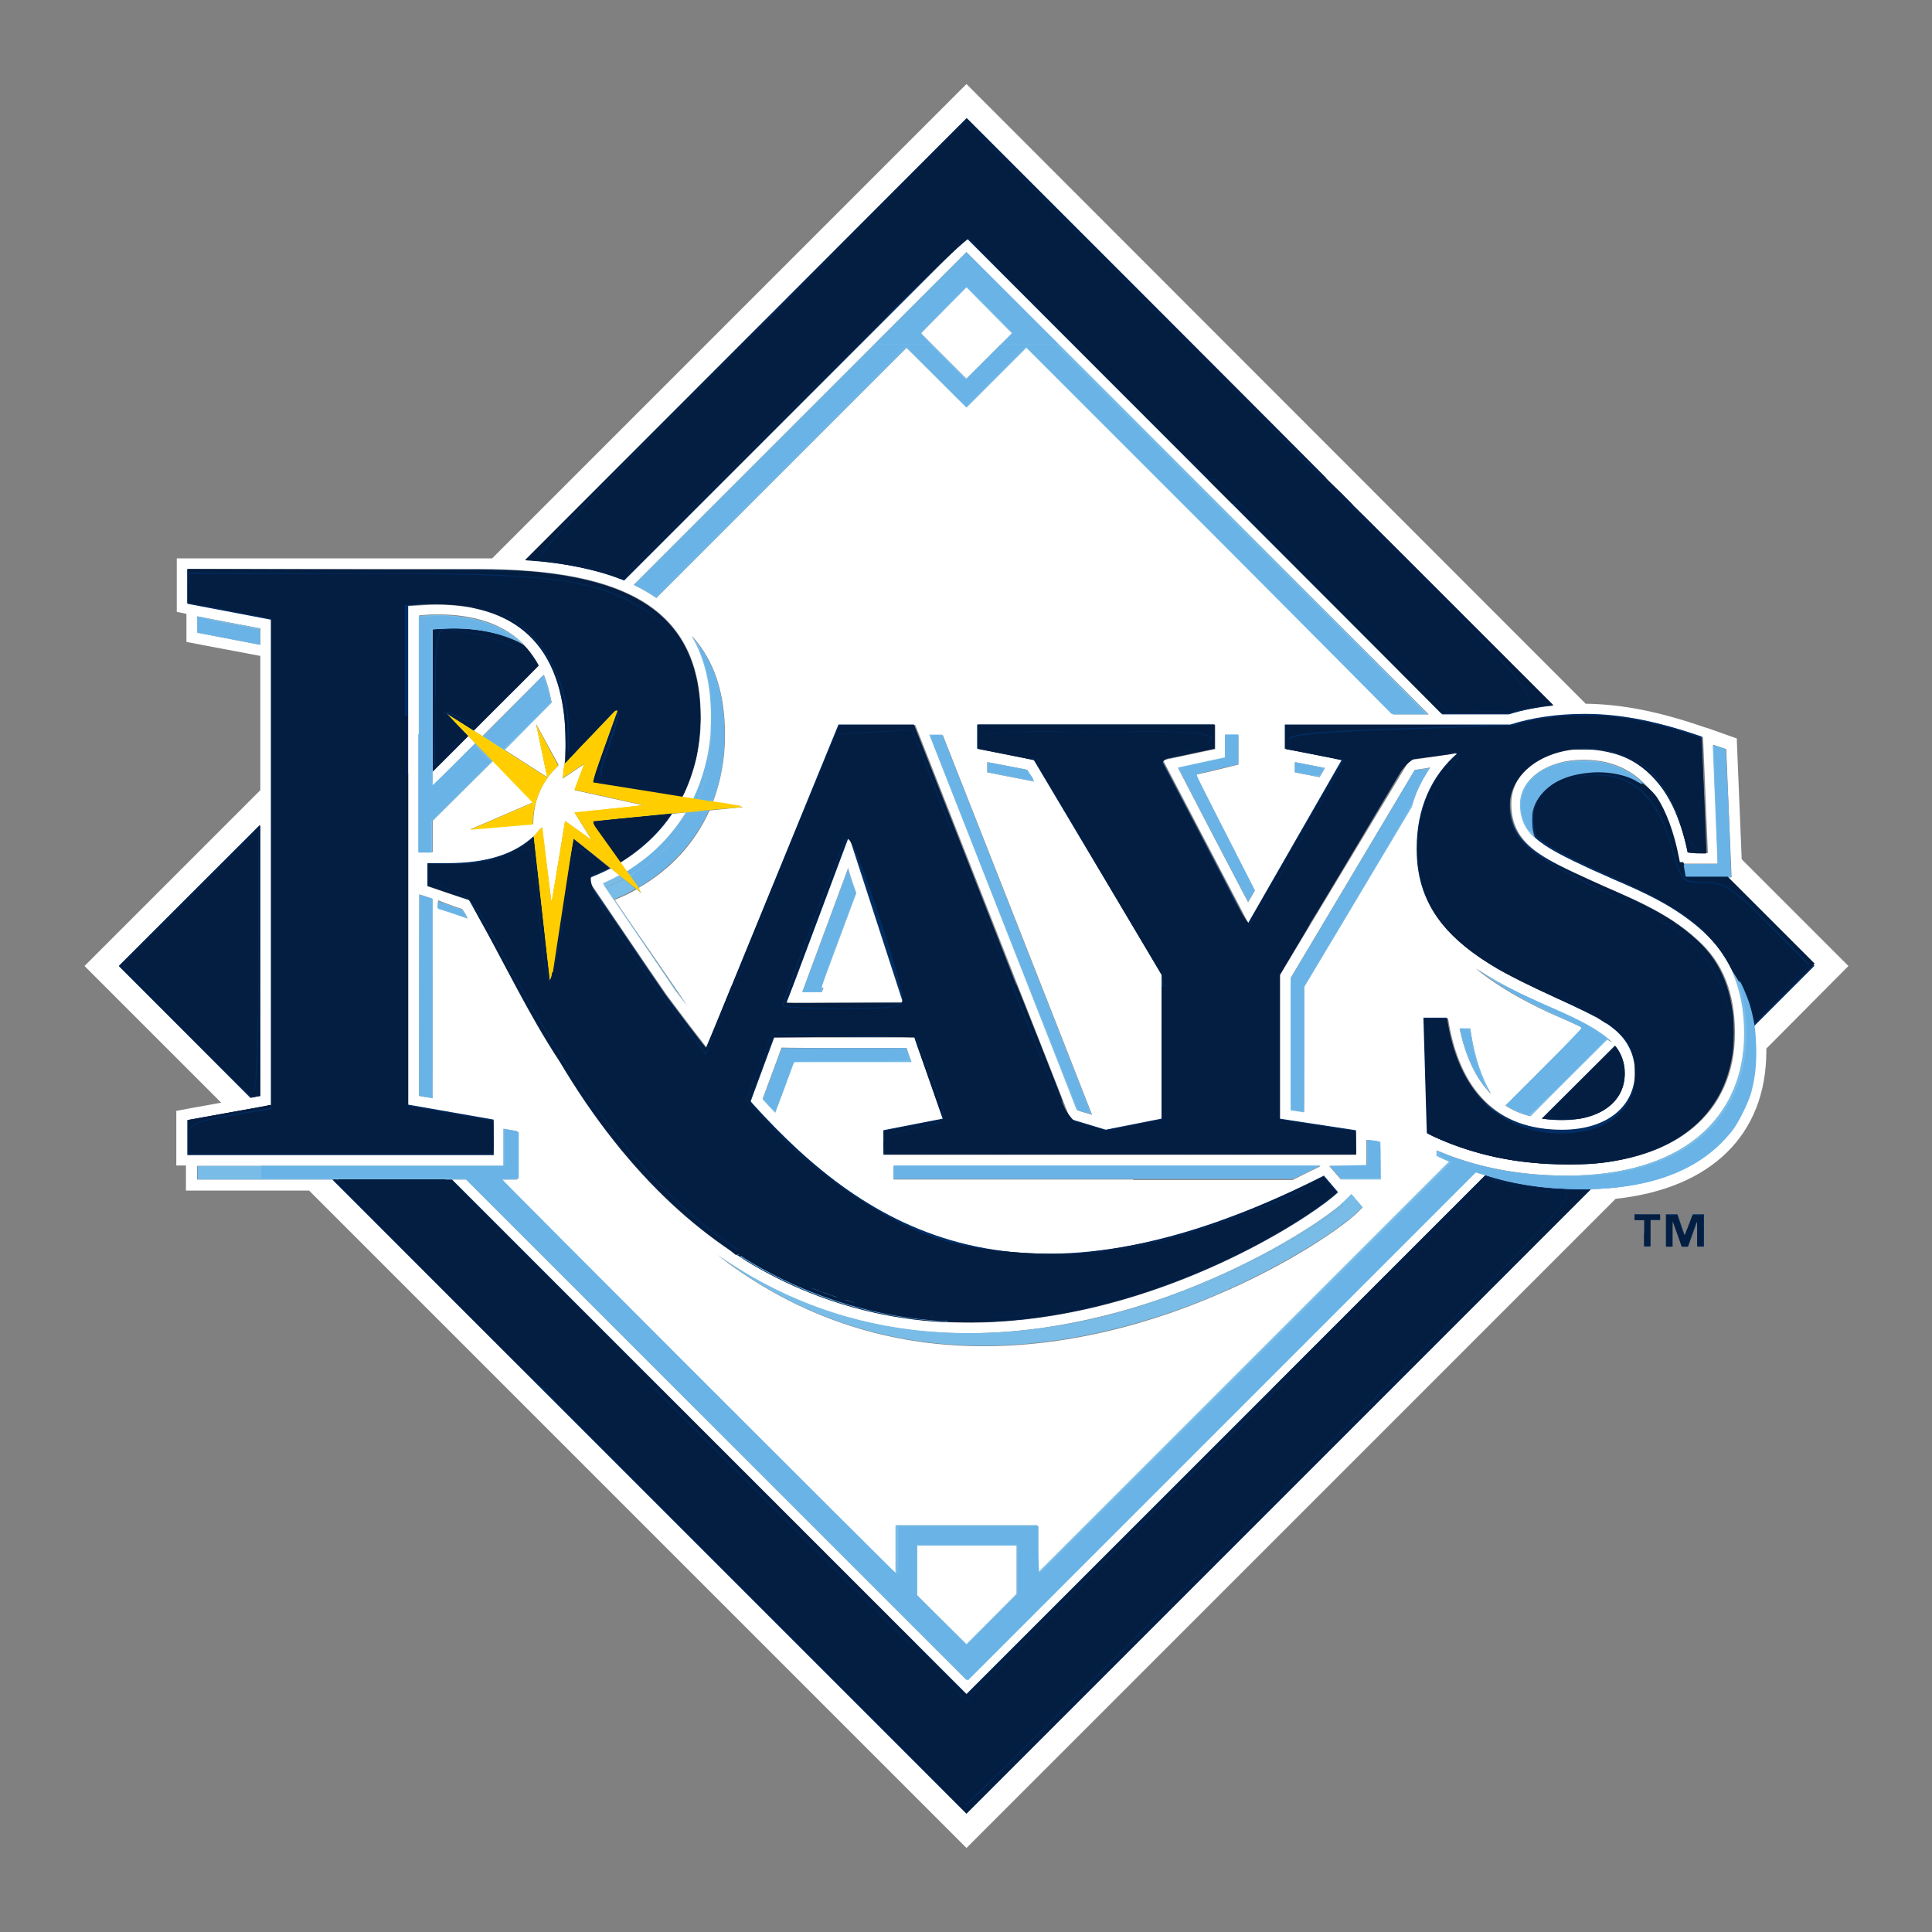 <?xml version="1.0" encoding="utf-8"?>
<!-- Generator: Adobe Illustrator 27.8.0, SVG Export Plug-In . SVG Version: 6.00 Build 0)  -->
<svg version="1.1" id="Calque_1" xmlns="http://www.w3.org/2000/svg" xmlns:xlink="http://www.w3.org/1999/xlink" x="0px" y="0px"
	 viewBox="0 0 400 400" style="enable-background:new 0 0 400 400;" xml:space="preserve">
<rect x="0" y="0" width="400" height="400" fill="#808080" stroke="none"/>
<style type="text/css">
	.st0{fill:#FFFFFF;}
	.st1{fill:#002D62;}
	.st2{fill:#79BCE7;}
	.st3{fill:#FFD200;}
	.st4{fill:#041E42;}
	.st5{fill:#69B3E7;}
	.st6{fill:#FFCD00;}
</style>
<g id="XMLID_1_">
	<g id="g3105">
		<path id="path3107" class="st0" d="M382.7,200l-22.1-22.1l-1-24.4l0,0l0-0.6l-5.9-2.1v0l-0.7-0.2c-9.5-3.3-17.2-4.8-24.7-4.9
			L200.1,17.4l-98.2,98.2c-1,0-1.9,0-2.9,0H36.6v11.1c0,0,0.8,0.1,2,0.4v5.8c0,0,10.4,2,15.3,2.9c0,6.1,0,16.3,0,27.8L17.5,200
			l28.3,28.3c-4.6,0.8-9.3,1.7-9.3,1.7v11.3h2v5.2H64l136.1,136.1l134.4-134.4c19.7-2.1,31.2-13.2,31.2-30.6c0-0.2,0-0.4,0-0.5
			 M200.1,24.5L321.6,146c-3.3,0.4-6.3,1-9.1,1.8h-13.8l-98.5-98.6l-70.9,70.9c-5.5-2.3-12.3-3.6-20.5-4.2L200.1,24.5z M274.3,159
			c-0.3,0.5-0.6,1.1-1.1,1.9c-2.7-0.5-5.1-1-5.1-1v-2.1C270.3,158.2,272.7,158.7,274.3,159z M243.9,159c3.1-0.7,9.7-2.1,9.7-2.1
			v-4.7h2.8v6.1c0,0-6.4,1.6-8.8,2.1c1,2,7.7,15.2,12.2,24c-0.6,1-1,1.8-1.4,2.4C255.6,181.5,245.9,162.9,243.9,159z M212.7,159.4
			c0.1,0.2,0.6,1.1,1.4,2.4c-3.7-0.7-9.7-1.9-9.7-1.9v-2.1C207.7,158.4,211.7,159.2,212.7,159.4z M192.5,152.2h2.7
			c0,0,24.9,63.2,30.9,78.6c-1.3-0.4-2.5-0.7-3-0.9C222.4,228.2,199,168.8,192.5,152.2z M212.5,71.9l-12.4,12.4L187.7,72l-51.8,51.8
			c-1.4-1-3-1.9-4.7-2.7c34.8-34.8,68.2-68.2,68.9-68.9c0.8,0.9,53.5,53.5,95.7,95.7h-7.3L212.5,71.9z M40.9,131v-3.4
			c0.9,0.2,1.9,0.4,3,0.6c4,0.8,8.5,1.6,10,1.9c0,0.1,0,0.2,0,0.4c0,0.6,0,1.6,0,3C48.7,132.5,40.9,131,40.9,131z M24.6,200
			l29.2-29.2c0,25.6,0,54.2,0,56.1c-0.4,0.1-1.1,0.2-2,0.4L24.6,200z M56.1,228.8V128.2l-17.3-3.3v-7.1h45.8h14.4h0
			c31.3,0,46.1,8.8,46.1,30.8c0,5.9-1.3,11.5-3.8,16.4l2.3,0.4c2-4.1,3.2-8.6,3.6-13.5c0.1-1.1,0.1-2.2,0.1-3.3
			c0-6.7-1.3-12.3-4-16.9c4.6,5.1,6.8,11.8,6.8,20.5c0,5-0.9,9.6-2.5,13.9l6.3,1l-7,0.7c-3,6.7-8,12.2-14.8,16.1l0.7,1l-1-0.8
			c-0.5,0.3-1,0.6-1.6,0.9c-1,0.5-2,0.9-2.9,1.3c1.5,2.3,7.4,10.8,7.4,10.8s5.9,8.6,7.6,11.1c-0.6-0.8-1.2-1.6-1.9-2.5
			c0,0-0.6-0.7-0.6-0.8c-0.1-0.1-8-11.8-8-11.8s-4.1-6-6.3-9.3c-0.2-0.3-0.4-0.6-0.5-0.8c0.7-0.3,1.4-0.6,2.1-1
			c0.5-0.2,0.9-0.5,1.3-0.7l-1.9-1.5c-0.1,0.1-0.3,0.2-0.4,0.2c-1.4,0.7-2.7,1.2-3.8,1.7l-0.6,0.3c6.2,9.1,11.6,17.2,16.4,24.1
			c2.6,3.5,5.4,7.2,8.3,10.9l27.5-66.9h15.6l32.1,81.6l7.6,2.3l11.6-2.3v-29.8l-26.5-44.5l-11.7-2.3v-5h49v5l-10.8,2.3l17.8,34
			l19.5-34l-11.8-2.3v-5h37.3h9.4c4.4-1.4,9.6-2.2,15.4-2.2c8,0,15.7,1.8,24.2,4.7l1,24h-3.9c-2.8-14.4-10.3-21.5-21.6-21.5
			c-8.3,0-15.2,4.5-15.2,11.3c0,8.5,6.6,11.3,16.8,16c6.7,3.1,15.1,6,21.9,12.3c5.2,4.7,7.6,11,7.6,19.2c0,16.4-12.1,27.2-34.4,27.2
			c-10.7,0-20.3-2.1-29.1-6.4l-0.7-23.9h4.8c2.4,15.4,10.6,23.2,23.9,23.2c9.5,0,15.1-5,15.1-11.9c0-3.6-1.6-6.8-4.4-9
			c-5.1-4.1-11.8-6.2-18.4-9.5c-15.1-7.4-22.4-15.1-22.4-27.8c0-8.3,3-15.1,8.6-19.9l-10.4,1.5L265,201.9v29.8l15.8,2.4v5h-51.2H228
			h-45.1v-5l12.3-2.4l-5.9-16.9h-29l-4.9,13.3c0.2,0.2,0.4,0.5,0.6,0.7c23.5,25.9,55.4,46.5,118.1,14.7l2.9,3.4
			c-7.7,7.7-103.3,70.5-161.2-27.2c-6.5-9.8-11.6-20.8-16.9-30.1c0,0-0.3-0.6-1-1.8c-0.3-0.5-0.5-1-0.8-1.4l-8.6-2.9v-1v-3.7
			c1.2,0,3.5,0,4.2,0c7.9,0,13.8-1.9,17.8-5.6v0l1.7-1.9l2,15.8L117,170l5.6,4.1l-3.6-5.8l14.5-1.5l-14.5-3.2l2.1-5.5l-4.6,3.1
			l0.4-3l0.1-0.8c0,0,0,0,0,0c0.1-1.1,0.1-2.3,0.1-3.5c0-18.9-9-28.7-26.8-28.7c-1.8,0-3.8,0.2-5.8,0.3v103.3l17.7,3.1v7.3H38.8
			v-7.3L56.1,228.8z M111.6,137.8l-13.5,13.5l1.8,1.1c4.1-4.1,8.4-8.4,12.7-12.7c0.7,1.7,1.2,3.6,1.6,5.7l-9.8,9.8l8.9,5.7l-2.3-11
			l4.6,8.4l0,0.2c-4.5,4.2-5.2,9.1-5.2,12.1l-13,1.1l13-5.6l-8.3-8.6l-12.5,12.4c0,2.1,0,4.3,0,6.5c-1.3,0-2.6,0-2.8,0
			c0-24,0-46.3,0-48.9c0,0,0-0.1,0-0.1c1.2-0.1,2.4-0.2,3.5-0.2c0.1,0,0.1,0,0.2,0c7.9,0,13.9,2.1,17.9,6.2
			C109.7,134.8,110.7,136.2,111.6,137.8z M86.8,226.9c0-1.5,0-21.4,0-41.7c0.2,0,1.4,0.4,2.8,0.9c0,17.5,0,34.1,0,41.2
			C88.3,227.2,87.3,227,86.8,226.9z M95.7,188.2c0.2,0.3,0.4,0.6,0.4,0.6c0.4,0.6,0.6,1.1,0.7,1.3c-2.7-0.9-6.1-2.1-6.1-2.1l0-1.6
			C92.7,187.2,95,188,95.7,188.2z M217.3,274.7c12.1-1.9,22.8-5.4,31-8.8c15-6.2,25.7-13.4,29.4-16.6c0.4-0.3,0.7-0.6,0.9-0.8
			l1.2-1.2l2.3,2.7l-1,1c-2.6,2.6-13.8,10.7-30.1,17.5c-14.2,6-35.9,12.4-59.1,9.5c-15.9-2-30.4-8.1-43.3-18.1
			c12.1,8.5,25.5,13.7,40.2,15.5C198.7,276.5,208.3,276.1,217.3,274.7z M187.7,217c0.2,0.6,0.5,1.6,1,2.8c-7,0-22.8,0-24.3,0
			c-0.4,1-2.3,6.3-3.9,10.5c-0.9-0.9-1.8-1.9-2.6-2.8c1.3-3.6,3.1-8.3,3.9-10.6C164.5,217,185.1,217,187.7,217z M234.6,244.2h-4.5
			H185v-2.8h40.8h6h41.6l-0.3,0.2c-1.8,0.9-3.7,1.8-5.5,2.7H234.6z M277.6,244.2l-2.4-2.8h7.7V236c1.7,0.3,2.8,0.4,2.8,0.4v7.7
			H277.6L277.6,244.2z M270,204.3c0,0.6,0,18,0,25.9c-1.2-0.2-2.2-0.3-2.8-0.4c0-3.3,0-26.2,0-27.3c0.6-1,24.7-41.4,25.7-43.1
			c0.5-0.1,1.7-0.2,3.2-0.5c-1.7,2.4-3,5.1-3.8,8C285.2,178.9,270.3,203.8,270,204.3z M336.4,222.2c0,5.9-5,9.7-12.9,9.7
			c-1.5,0-2.9-0.1-4.3-0.3l15.1-15.1C335.7,218.1,336.4,220,336.4,222.2z M314.7,205.7c2.2,1.1,4.3,2,6.4,2.9
			c4.3,1.9,8.4,3.7,11.6,6.3c0.4,0.3,0.7,0.6,1,0.9c-0.3-0.2-0.7-0.4-1-0.6c-4.6,4.6-9.9,9.9-15.9,15.9c-1.9-0.5-3.6-1.2-5.1-2.2
			l15.9-15.9l-0.5-0.5c-0.7-0.3-1.4-0.6-2.2-1c-2.1-0.9-4.2-1.8-6.4-2.9c-5.3-2.6-9.6-5.3-13-8.1C308.3,202.3,311.3,204,314.7,205.7
			z M304.4,213l0.2,1.3c0.8,4.9,2.1,8.9,4.1,12.2c-3.1-3.1-5.2-7.6-6.5-13.5L304.4,213L304.4,213z M329.4,246.2L200.1,375.5
			L68.8,244.2h-28v-2.8h63.5v-7.7c1.7,0.3,2.8,0.5,2.8,0.5v10h-3.4l81.8,81.8v-10.2h29.3v10l85.3-85.3c-0.6-0.3-1.2-0.5-1.8-0.8
			l-0.8-0.4l0-1.1c8.2,3.5,17.1,5.2,27,5.2c11.3,0,20.6-2.7,27-7.9c6.3-5.2,9.7-12.6,9.7-21.5c0-5-0.9-9.3-2.6-13.1
			c-1.4-2.9-3.2-5.6-5.7-7.8c-5.8-5.4-12.7-8.4-18.7-11l-3.8-1.7l-0.7-0.3c-5.6-2.6-9.5-4.5-11.9-6.7c-2-1.9-3-4-3-7
			c0-5.2,5.6-9.1,13-9.1c6.4,0,11.3,2.5,14.8,7.5c2.1,3.1,3.7,7.2,4.7,12.2l0.3,1.8h0.8h7.3l-1-24.6c0.6,0.2,1.2,0.4,1.8,0.6
			l0.9,0.3l1.1,26.5h-1.1l18.3,18.3L363,212.6c0.2,1.6,0.3,3.2,0.3,5C363.4,235,350.7,245.6,329.4,246.2z"/>
		<path id="path3109" class="st1" d="M129.2,120.2l70.9-70.9l98.5,98.6h13.8c2.8-0.9,5.9-1.5,9.1-1.8L200.1,24.5L108.7,116
			C116.9,116.5,123.7,117.9,129.2,120.2"/>
		<path id="path3111" class="st1" d="M53.8,170.8L24.6,200l27.3,27.3c0.8-0.2,1.5-0.3,2-0.4C53.8,224.9,53.8,196.4,53.8,170.8"/>
		<path id="path3113" class="st1" d="M319.2,231.6c1.4,0.2,2.8,0.3,4.3,0.3c7.8,0,12.9-3.8,12.9-9.7c0-2.1-0.7-4.1-2-5.7"/>
		<path id="path3115" class="st1" d="M307.5,243.3L200.1,350.7L93.6,244.2H68.8l131.3,131.3l129.3-129.3c-0.6,0-1.3,0-1.9,0
			C320.2,246.2,313.7,245.3,307.5,243.3"/>
		<path id="path3117" class="st1" d="M363,212.6l12.6-12.6l-18.3-18.3h-8.4l-0.2-1.2c-0.1-0.6-0.2-1.1-0.3-1.6h-0.8l-0.3-1.8
			c-1-5-2.5-9.1-4.7-12.2c-2.9-3.5-6.7-5.1-11.7-5.1c-7.8,0-13.7,4.2-13.7,9.8c0,1.4,0.2,2.7,0.6,3.8c2.4,2.2,6.3,4.1,11.9,6.7
			l0.7,0.3l3.8,1.7c6.1,2.6,12.9,5.6,18.7,11c2.5,2.3,4.3,4.9,5.7,7.8C360.9,204.2,362.4,208,363,212.6"/>
		<path id="path3119" class="st2" d="M114.2,145.5c-0.4-2.1-0.9-4-1.6-5.7c-4.3,4.3-8.5,8.5-12.7,12.7l4.5,2.9"/>
		<path id="path3121" class="st2" d="M200.1,52.2c-0.7,0.7-34,34-68.9,68.9c1.7,0.8,3.2,1.7,4.7,2.7L187.7,72l12.4,12.4l12.4-12.4
			l75.9,75.9h7.3C253.6,105.6,201,53,200.1,52.2 M200.1,78.4l-9.4-9.4l9.4-9.4l9.4,9.4L200.1,78.4z"/>
		<path id="path3123" class="st0" d="M200.1,350.7l107.4-107.4c-0.7-0.2-1.5-0.4-2.2-0.7C262,285.9,201,346.9,200.1,347.8
			c-0.9-0.9-60.4-60.4-103.6-103.6h-2.9"/>
		<path id="path3125" class="st0" d="M97,152.4l-7.4,7.4c0,1,0,1.9,0,2.9c2.9-2.9,5.8-5.8,8.8-8.8"/>
		<polyline id="polyline3127" class="st0" points="200.1,59.5 190.7,69 200.1,78.4 209.5,69 		"/>
		<polyline id="polyline3129" class="st0" points="210.5,330 210.5,320 189.9,320 189.9,330.3 200.1,340.5 		"/>
		<path id="path3131" class="st1" d="M93.8,130.1c-1.3,0-2.8,0.1-4.3,0.2c0,0.9,0,13.5,0,29.5l7.4-7.4l-4.6-4.7l5.7,3.6l13.5-13.5
			c-0.9-1.6-1.9-3.1-3.2-4.3C104.6,131.3,99.7,130.1,93.8,130.1"/>
		<path id="path3133" class="st2" d="M204.4,157.8v2.1c0,0,6,1.2,9.7,1.9c-0.8-1.3-1.3-2.2-1.4-2.4
			C211.7,159.2,207.7,158.4,204.4,157.8"/>
		<path id="path3135" class="st2" d="M296.1,159c-1.5,0.2-2.7,0.4-3.2,0.5c-1,1.7-25.1,42.1-25.7,43.1c0,1.1,0,24,0,27.3
			c0.6,0.1,1.6,0.2,2.8,0.4c0-8,0-25.3,0-25.9c0.3-0.5,15.2-25.4,22.3-37.3C293.1,164,294.4,161.4,296.1,159"/>
		<path id="path3137" class="st2" d="M259.8,184.3c-4.5-8.8-11.2-21.9-12.2-24c2.4-0.6,8.8-2.1,8.8-2.1v-6.1h-2.8v4.7
			c0,0-6.6,1.4-9.7,2.1c2,3.9,11.8,22.6,14.5,27.8C258.8,186.1,259.2,185.3,259.8,184.3"/>
		<path id="path3139" class="st2" d="M285.8,236.4c0,0-1.2-0.2-2.8-0.4v5.4h-7.7l2.4,2.8h8.2"/>
		<path id="path3141" class="st2" d="M268.1,157.8v2.1c0,0,2.4,0.5,5.1,1c0.5-0.8,0.8-1.4,1.1-1.9
			C272.7,158.7,270.3,158.2,268.1,157.8"/>
		<path id="path3143" class="st2" d="M273.1,241.5l0.3-0.2h-41.6h-6H185v2.8h45.1h4.5h33C269.5,243.3,271.3,242.4,273.1,241.5"/>
		<path id="path3145" class="st2" d="M363,212.6c-0.6-4.5-2.1-8.4-4.5-11.7c1.7,3.8,2.6,8.1,2.6,13.1c0,8.9-3.3,16.3-9.7,21.5
			c-6.4,5.2-15.7,7.9-27,7.9c-10,0-18.8-1.7-27-5.2l0,1.1l0.8,0.4c0.6,0.3,1.2,0.5,1.8,0.8l-85.3,85.3v-10h-29.3v10.2l-81.8-81.8
			h3.4v-10c0,0-1.1-0.2-2.8-0.5v7.7H40.9v2.8h27.9h24.8h2.9c43.2,43.2,102.7,102.7,103.6,103.6c0.9-0.9,61.9-61.9,105.2-105.2
			c0.7,0.3,1.4,0.5,2.2,0.7c6.2,2,12.7,2.9,20,2.9c0.6,0,1.3,0,1.9,0c21.3-0.6,34-11.2,34-28.6C363.4,215.8,363.2,214.1,363,212.6
			 M189.9,330.3V320h20.6V330l-10.4,10.4L189.9,330.3z"/>
		<path id="path3147" class="st2" d="M348.7,180.5l0.2,1.2h8.4h1.1l-1.1-26.5l-0.9-0.3c-0.6-0.2-1.2-0.4-1.8-0.6l1,24.6h-7.3
			C348.4,179.4,348.6,179.9,348.7,180.5"/>
		<path id="path3149" class="st2" d="M325,211.5c0.7,0.3,1.4,0.6,2.2,1l0.5,0.5l-15.9,15.9c1.5,1,3.2,1.7,5.1,2.2
			c5.9-6,11.3-11.3,15.9-15.9c0.4,0.2,0.7,0.4,1,0.6c-0.3-0.3-0.6-0.6-1-0.9c-3.2-2.6-7.3-4.4-11.6-6.3c-2.1-0.9-4.2-1.9-6.4-2.9
			c-3.5-1.7-6.5-3.4-9.1-5.2c3.4,2.8,7.7,5.5,13,8.1C320.8,209.7,322.9,210.6,325,211.5"/>
		<path id="path3151" class="st2" d="M330.8,159.8c5,0,8.8,1.6,11.7,5.1c-3.4-5-8.4-7.5-14.8-7.5c-7.4,0-13,3.9-13,9.1
			c0,3,1,5.1,3,7c-0.4-1.1-0.6-2.4-0.6-3.8C317.1,164,323,159.8,330.8,159.8"/>
		<path id="path3153" class="st2" d="M308.7,226.4c-1.9-3.3-3.3-7.3-4.1-12.2l-0.2-1.3h-2.2C303.4,218.8,305.6,223.3,308.7,226.4"/>
		<path id="path3155" class="st2" d="M157.9,227.6c0.8,0.9,1.7,1.8,2.6,2.8c1.6-4.2,3.5-9.5,3.9-10.5c1.5,0,17.3,0,24.3,0
			c-0.4-1.2-0.8-2.3-1-2.8c-2.7,0-23.3,0-25.9,0C161,219.3,159.3,224,157.9,227.6"/>
		<path id="path3157" class="st2" d="M175.6,179.8c-3.2,8.6-8.7,23.5-8.7,23.5s-0.4,1.1-0.8,2.2c1,0,2.5,0,4.1,0
			c0.2-0.5,0.3-0.9,0.3-0.9s-0.3,0-0.5,0c0.9-2.4,4.8-12.9,7.3-19.6C176.6,183,176,181.2,175.6,179.8"/>
		<path id="path3159" class="st2" d="M226,230.7c-6-15.3-30.9-78.6-30.9-78.6h-2.7c6.5,16.6,29.9,76,30.5,77.7
			C223.6,230,224.7,230.4,226,230.7"/>
		<path id="path3161" class="st2" d="M53.8,130.5c0-0.2,0-0.3,0-0.4c-1.5-0.3-6-1.1-10-1.9c0,0.1,0,0.3,0,0.4
			C44.9,128.8,49.6,129.6,53.8,130.5"/>
		<path id="path3163" class="st2" d="M147.1,152.2c0-0.1,0-0.2,0-0.3c-0.4,4.9-1.6,9.4-3.6,13.5l1,0.2
			C146.2,161.5,147.1,157,147.1,152.2"/>
		<path id="path3165" class="st2" d="M143.4,168.1l-1.4,0.1c-3,4.9-7.2,9.1-12.4,12.3l0.7,1C136.1,178.1,140.5,173.6,143.4,168.1"/>
		<path id="path3167" class="st2" d="M129.2,182l-1-0.8c-0.4,0.2-0.9,0.5-1.3,0.7c-0.7,0.3-1.4,0.7-2.1,1c0.2,0.2,0.3,0.5,0.5,0.8
			c1.1-0.4,2.3-1,3.5-1.5C129,182.1,129.1,182.1,129.2,182"/>
		<path id="path3169" class="st2" d="M277.7,249.3c-3.7,3.2-14.4,10.4-29.4,16.6c-8.2,3.4-18.9,7-31,8.8c30.2-4,54.8-20.2,60.7-25.1
			C277.9,249.5,277.8,249.4,277.7,249.3"/>
		<path id="path3171" class="st2" d="M90.5,127.3c-0.1,0-0.1,0-0.2,0c-1.1,0-2.3,0.1-3.5,0.2c0,0,0,0.1,0,0.1l1.3-0.1
			C88.8,127.5,89.7,127.4,90.5,127.3"/>
		<path id="path3173" class="st2" d="M89.6,186.1c-1.5-0.5-2.7-0.9-2.8-0.9c0,20.3,0,40.2,0,41.7c0.6,0.1,1.6,0.3,2.8,0.5
			C89.6,220.2,89.6,203.6,89.6,186.1"/>
		<path id="path3175" class="st2" d="M96.8,190.2c-0.1-0.2-0.3-0.7-0.7-1.3c0,0-0.2-0.3-0.4-0.6c-0.7-0.2-2.9-1-5-1.7l0,1.6
			C90.6,188.1,94.1,189.2,96.8,190.2"/>
		<path id="path3177" class="st2" d="M148.6,259.8c12.9,10.1,27.4,16.1,43.3,18.1c23.2,2.9,45-3.6,59.1-9.5
			c16.3-6.9,27.5-14.9,30.1-17.5l1-1l-2.3-2.7l-1.2,1.2c-0.2,0.2-0.5,0.5-0.9,0.8c0.1,0.1,0.2,0.2,0.3,0.4
			c-5.9,4.9-30.6,21-60.7,25.1c-8.9,1.4-18.6,1.8-28.5,0.6C174.1,273.5,160.7,268.3,148.6,259.8"/>
		<path id="path3179" class="st2" d="M90.5,127.3c-0.8,0.1-1.7,0.1-2.5,0.2l-1.3,0.1c0,2.6,0,24.8,0,48.9c0.2,0,1.5,0,2.8,0
			c0-2.2,0-4.3,0-6.5l12.5-12.4l-3.6-3.7c-3,3-6,6-8.8,8.8c0-1,0-1.9,0-2.9c0-16,0-28.5,0-29.5c1.5-0.1,2.9-0.2,4.3-0.2
			c5.9,0,10.7,1.1,14.6,3.4C104.4,129.4,98.4,127.4,90.5,127.3"/>
		<path id="path3181" class="st2" d="M53.8,130.5c-4.2-0.8-8.9-1.7-10-1.9c0-0.1,0-0.3,0-0.4c-1-0.2-2-0.4-3-0.6v3.4
			c0,0,7.8,1.5,13,2.5C53.8,132,53.8,131,53.8,130.5"/>
		<path id="path3183" class="st2" d="M144.5,165.6l3,0.5c1.7-4.3,2.5-8.9,2.5-13.9c0-8.6-2.2-15.4-6.8-20.5c2.7,4.6,4,10.2,4,16.9
			c0,1.1-0.1,2.2-0.1,3.3c0,0.1,0,0.2,0,0.3C147.1,157,146.2,161.5,144.5,165.6"/>
		<path id="path3185" class="st2" d="M143.4,168.1c-2.9,5.5-7.3,10.1-13.1,13.3l1.7,2.4c6.7-3.9,11.8-9.4,14.8-16.1"/>
		<path id="path3187" class="st2" d="M129.2,182c-0.1,0.1-0.2,0.1-0.4,0.2c-1.2,0.6-2.4,1.1-3.5,1.5c2.2,3.3,6.3,9.3,6.3,9.3
			s8,11.7,8,11.8c0.1,0.1,0.6,0.8,0.6,0.8c0.6,0.8,1.2,1.6,1.9,2.5c-1.7-2.5-7.6-11.1-7.6-11.1s-5.8-8.6-7.4-10.8
			c0.9-0.4,1.9-0.8,2.9-1.3c0.5-0.3,1.1-0.6,1.6-0.9"/>
		<path id="path3189" class="st0" d="M175.7,173l-11,29.4l-2,5.2l24.2-0.1 M177.3,184.9c-2.5,6.7-6.4,17.2-7.3,19.6
			c0.2,0,0.5,0,0.5,0s-0.1,0.4-0.3,0.9c-1.6,0-3.1,0-4.1,0c0.4-1.1,0.8-2.2,0.8-2.2s5.5-14.9,8.7-23.5
			C176,181.2,176.6,183,177.3,184.9z"/>
		<path id="path3191" class="st0" d="M142,168.2l-2.9,0.3c-2.7,4-6.3,7.5-10.8,10.2l1.3,1.8C134.9,177.3,139,173.1,142,168.2"/>
		<path id="path3193" class="st1" d="M118.6,173.5l-4.7,30.3l-3.4-30.7v0c-4,3.8-9.9,5.6-17.8,5.6c-0.6,0-2.9,0-4.2,0v3.7v1l8.6,2.9
			c0.2,0.4,0.5,0.9,0.8,1.4c0.7,1.2,1,1.8,1,1.8c5.3,9.3,10.4,20.3,16.9,30.1c57.8,97.7,153.4,35,161.2,27.2l-2.9-3.4
			c-62.7,31.8-94.6,11.2-118.1-14.7c-0.2-0.2-0.4-0.5-0.6-0.7l4.9-13.3h29l5.9,16.9l-12.3,2.4v5H228h1.5h51.2v-5l-15.8-2.4v-29.8
			l26.6-44.5l10.4-1.5c-5.6,4.8-8.6,11.6-8.6,19.9c0,12.7,7.3,20.4,22.4,27.8c6.7,3.3,13.3,5.4,18.4,9.5c2.8,2.2,4.4,5.4,4.4,9
			c0,6.9-5.6,11.9-15.1,11.9c-13.4,0-21.5-7.8-23.9-23.2h-4.8l0.7,23.9c8.8,4.4,18.4,6.4,29.1,6.4c22.3,0,34.4-10.8,34.4-27.2
			c0-8.2-2.4-14.5-7.6-19.2c-6.8-6.3-15.3-9.2-21.9-12.3c-10.3-4.7-16.8-7.6-16.8-16c0-6.8,6.9-11.3,15.2-11.3
			c11.4,0,18.8,7.2,21.6,21.5h3.9l-1-24c-8.4-2.9-16.1-4.7-24.2-4.7c-5.8,0-11,0.8-15.4,2.2h-9.4H266v5l11.8,2.3l-19.5,34l-17.8-34
			l10.8-2.3v-5h-49v5l11.7,2.3l26.5,44.5v29.8l-11.6,2.3l-7.6-2.3l-32.1-81.6h-15.6L146.2,217c-2.9-3.7-5.7-7.4-8.3-10.9
			c-4.8-7-10.2-15.1-16.4-24.1l0.6-0.3c1.2-0.5,2.5-1,3.8-1.7c0.1-0.1,0.3-0.2,0.4-0.2 M187,207.6l-24.2,0.1l2-5.2l11-29.4
			L187,207.6z"/>
		<path id="path3195" class="st1" d="M38.8,239.1h63.4v-7.3l-17.7-3.1V125.4c2-0.2,4-0.3,5.8-0.3c17.8,0,26.8,9.9,26.8,28.7
			c0,1.2-0.1,2.4-0.1,3.5c0,0,0,0,0,0l-0.1,0.8l11.2-11.7l-5.6,15.7l18.7,3c2.5-5,3.8-10.6,3.8-16.4c0-22-14.8-30.8-46.1-30.8h0
			H84.5H38.8v7.1l17.3,3.3v100.5l-17.3,3.1"/>
		<path id="path3197" class="st1" d="M139.2,168.4l-17,1.6l6.1,8.6C132.8,175.9,136.5,172.5,139.2,168.4"/>
		<path id="path3199" class="st3" d="M97,152.4l1.4,1.5l3.6,3.7l8.3,8.6l-13,5.6l13-1.1c0-2.9,0.8-7.9,5.2-12.1l0-0.2L111,150
			l2.3,11l-8.9-5.7l-4.5-2.9l-1.8-1.1l-5.7-3.6"/>
		<polyline id="polyline3201" class="st3" points="122.5,162.1 128.1,146.4 116.9,158.1 116.5,161.1 121.1,158 119,163.5 
			133.5,166.7 119,168.2 122.6,174 117,170 114.2,187.1 112.3,171.3 110.5,173.2 113.9,203.9 118.6,173.5 126.4,179.7 128.2,181.2 
			129.2,182 131.7,184 132.8,184.8 132,183.8 130.3,181.4 129.6,180.4 128.3,178.6 122.2,170.1 139.2,168.4 142,168.2 143.4,168.1 
			146.8,167.7 153.9,167.1 147.5,166.1 144.5,165.6 143.5,165.4 141.2,165.1 		"/>
		<polyline id="polyline3203" class="st1" points="338.4,252.6 340.4,252.6 340.4,258.1 341.7,258.1 341.7,252.6 343.7,252.6 
			343.7,251.4 338.4,251.4 		"/>
		<polyline id="polyline3205" class="st1" points="348.9,255.8 348.8,255.8 347.3,251.4 344.9,251.4 344.9,258.1 346.3,258.1 
			346.3,252.8 346.3,252.8 348.2,258.1 349.5,258.1 351.4,252.8 351.4,252.8 351.4,258.1 352.8,258.1 352.8,251.4 350.5,251.4 		"/>
	</g>
	<path id="path4031" class="st4" d="M38.5,212.8l-13-13.1l14-14l14-14v27.1c0,14.9-0.5,27.1-1,27.1C52,225.9,45.7,220,38.5,212.8z"
		/>
	<path id="path4033" class="st4" d="M39.2,235.8c0-3.3,0.2-3.4,12.1-5.4l4.9-0.8v-50.8v-50.8l-2.9-0.7c-1.6-0.4-5.3-1.1-8.2-1.7
		c-4-0.8-5.3-1.7-5.6-3.9l-0.4-2.9l35.7,0c39.1,0,47.6,1,57.6,6.9c7.8,4.6,11.5,11.8,11.5,22.7c0,4.3-0.7,9.8-1.5,12.1
		c-1.3,3.6-1.9,4.1-4.9,3.5c-1.9-0.4-5.6-1.1-8.3-1.5c-5.6-1-5.6-0.9-2.9-8.4c2.9-8.4,2.5-8.9-3.3-3.3l-5.2,5.1l0-4.5
		c0-11.2-6.5-22-14.8-24.6c-4.2-1.3-10.9-2-16.3-1.7l-2.9,0.2v52.1v52.1l6.2,0.9c11,1.6,12.1,2.1,12.1,5.4v3.1H70.5H39.2V235.8z"/>
	<path id="path4035" class="st4" d="M186.2,272c-36.6-8-57.3-27.3-84.2-78.4c-3.3-6.3-5.1-8.3-8.4-9.2c-2.3-0.7-4.3-2.2-4.6-3.4
		c-0.4-1.9,0.6-2.2,6.3-2.2c3.7,0,8.4-0.9,10.4-1.9c4.7-2.4,4.8-2.2,6,13.5c0.5,6.6,1.4,12.2,1.9,12.6c0.5,0.3,1.7-4,2.5-9.5
		c3.1-20.3,2.7-19,5.5-16.5c1.9,1.7,2.1,2.6,1,4c-1.6,1.9,3.4,10.3,16.5,27.9l7.1,9.5l2.1-5.1c1.2-2.8,7.3-17.8,13.7-33.2l11.5-28.1
		l7.7-0.4l7.7-0.4l15.6,40.1c14.4,37.1,15.9,40.2,19.5,41.8c3,1.3,5.6,1.3,10.8,0.3l6.9-1.4v-14.6v-14.6L228.4,180L215,157.2
		l-5.8-1.4c-3.2-0.8-6-2.1-6.3-2.9c-0.4-1.1,5.7-1.5,23.9-1.5c18.7,0,24.3,0.4,23.9,1.6c-0.3,0.9-2.7,2.1-5.3,2.7
		c-2.6,0.6-4.8,1.7-4.8,2.3c0,2.4,17.3,33.9,18.2,33.3c1.4-0.9,19.9-33.5,19.3-34.1c-0.3-0.3-2.8-1-5.5-1.5
		c-2.8-0.6-5.3-1.7-5.5-2.5c-0.3-1,6.9-1.7,24.7-2.2c13.9-0.4,28.6-1.1,32.8-1.6c5-0.5,10.9-0.1,17.3,1.4l9.8,2.2l0,4.8
		c0,2.6,0.4,8,0.9,11.9c1.1,9.1-1.3,8.7-5.2-1.1c-1.6-3.9-4.4-8.2-6.2-9.5c-11.2-8.3-28.7-3.3-28.7,8.1c0,6.6,4.1,10.1,21.1,18.2
		c10.3,4.9,15.2,8.1,18.6,12c10.7,12.6,6.8,31.9-8.1,39.3c-5.3,2.6-8,3-20.5,3c-11.1-0.1-15.9-0.7-20.9-2.7l-6.5-2.6l-0.4-11.4
		c-0.3-9.1,0-11.4,1.5-11.4c1.1,0,2.5,2.5,3.5,6c3.3,11.8,14.4,18.8,26.5,16.8c7.2-1.2,11.4-5.6,11.4-12c0-6.9-2.8-9.7-16.3-16.5
		c-16-8-22.6-13-25.6-19.6c-4.1-9-2.6-20.5,3.6-27.3c2.8-3.1,1.7-3.9-4.3-2.9c-5,0.8-5.3,1.2-18.5,23.5L264,202.3v15v15l6.2,0.8
		c8.5,1.1,9.5,1.5,9.5,3.9c0,1.8-5.8,2-48.4,2c-41.1,0-48.4-0.3-48.4-1.9c0-1.9,1.3-2.5,8.9-4c4.7-1,4.7-0.9,0.3-12.4l-2.3-5.9
		l-15-0.4l-15-0.4l-2.7,6.9l-2.7,6.9l6.7,6.9c8.5,8.8,22.2,18,31.9,21.4c9.7,3.5,27.8,4.5,40,2.4c9.9-1.7,28.3-7.8,36.4-11.9
		c6.2-3.2,7.6-1,2.1,3.1c-18.5,13.7-47.9,23.2-70.9,23C194.1,272.7,187.7,272.4,186.2,272L186.2,272z M186.9,206.6
		c0-1.3-2.4-9.6-5.4-18.5c-3.7-11.1-5.7-15.6-6.5-14.3c-1.1,2-13,33.5-13,34.5c0,0.3,5.6,0.6,12.4,0.6
		C185.4,208.9,186.9,208.6,186.9,206.6L186.9,206.6z"/>
	<path id="path4037" class="st4" d="M250.9,98.4c-27-27-49.6-49-50.3-49c-0.7,0-17,15.7-36.2,34.8l-34.9,34.8l-7.6-1.5
		c-4.2-0.8-8.7-1.6-9.9-1.8c-1.6-0.2,11.6-14.2,42.8-45.4L200,25.2l60.1,60.1c66.1,66.1,62.8,61.7,47,62l-7.2,0.1L250.9,98.4
		L250.9,98.4z"/>
	<path id="path4039" class="st4" d="M90.2,144.4c0-11.4,0.4-14,1.9-14c5,0,15.1,3,16.9,5.1c1.9,2.1,1.6,2.7-4.3,8.5
		c-5.5,5.4-6.7,6.1-9,4.8c-4.1-2.2-4.8-1.7-2.2,1.2c2.3,2.6,2.3,2.7-0.5,5.5l-2.9,2.9V144.4L90.2,144.4z"/>
	<path id="path4041" class="st4" d="M134.6,308.9l-64.7-64.7H81h11.1l53.9,53.9L200,352l54-54l54-54l5.1,1.4
		c2.8,0.8,7.2,1.4,9.7,1.4c4.4,0,2.4,2.1-58.8,63.4c-34.9,34.9-63.7,63.4-64.1,63.4S170.2,344.5,134.6,308.9L134.6,308.9z"/>
	<path id="path4043" class="st4" d="M360.8,204.1c-4.3-9.6-9.8-14.5-25.5-22.2c-7.9-3.9-15.1-7.7-16-8.5c-2.7-2.2-2.1-4.9,2.1-9.1
		c2.9-2.9,5-3.8,9.1-3.8c7.6,0,12.6,4.7,15.4,14.5c2.2,7.7,2.2,7.8,6.9,7.8c4.1,0,5.9,1.1,13.2,8.5l8.4,8.5l-5.4,5.4l-5.4,5.4
		L360.8,204.1L360.8,204.1z"/>
	<path id="path4045" class="st4" d="M327.3,224.8c6.4-6.7,8.6-7.4,8.6-2.9c0,4.1-4.3,7.9-9.8,8.8l-5.2,0.8L327.3,224.8z"/>
	<path id="path4047" class="st4" d="M345,254.8v-3.2h1.1h1.1l0.7,2.1c0.4,1.2,0.8,2.1,0.8,2.1c0.1,0,0.4-0.9,0.9-2.1l0.8-2.1l1.1,0
		l1.1,0v3.2v3.2h-0.6h-0.6l0-2.7c0-3.1,0.1-3.2-1.2,0.4l-0.8,2.4l-0.6,0l-0.6,0l-0.9-2.6c-0.5-1.4-0.9-2.6-1-2.7
		c0,0-0.1,1.1-0.1,2.6v2.7h-0.6H345L345,254.8L345,254.8z"/>
	<path id="path4049" class="st4" d="M340.5,255.3v-2.7h-1h-1V252v-0.5h2.6h2.6v0.5v0.5h-1h-1v2.7v2.7H341h-0.6V255.3L340.5,255.3z"
		/>
	<path id="path4051" class="st4" d="M292.7,281.5c22.1-22.2,29.8-30.3,31.3-33.1c0.4-0.8,0.4-1,0.1-1.3c-0.2-0.2-0.5-0.2-1.5-0.3
		c-4.3-0.2-7-0.7-12.5-2.3l-2.1-0.6l-15.7,15.7l-15.7,15.7v-0.5v-0.5l15.4-15.4l15.4-15.4l1.3,0.4c5.6,1.6,11.3,2.4,17.8,2.5l2.6,0
		l-22.3,22.3l-22.3,22.3H284h-0.6L292.7,281.5L292.7,281.5z"/>
	<path id="path4053" class="st4" d="M320.7,241c-4.3-0.3-6.3-0.5-9.4-1.1c-4.8-0.9-9.7-2.4-14-4.4c-0.9-0.4-1.6-0.8-1.7-0.8
		c-0.1-0.1-0.2-3.4-0.4-10.1c-0.1-5.5-0.3-10.8-0.3-11.8l-0.1-1.9h2.4h2.4l0.2,1.2c1.1,6.4,3.6,12,7.2,15.7c0.5,0.5,0.9,1,0.8,1
		c-0.2,0-1.9-1.8-2.7-2.8c-1.3-1.6-2.4-3.4-3.2-5.2c-0.2-0.5-0.8-2-1.2-3.4c-1.2-3.6-2.2-5.3-3.1-5.8c-0.5-0.3-0.7-0.2-1.1,0.1
		c-0.8,0.7-1,2.5-0.9,8.2c0.1,3.9,0.4,14.4,0.5,14.4c0.1,0.1,7.6,3,8.3,3.2c2.1,0.7,5.2,1.3,8,1.6c5.6,0.5,18.4,0.6,22.8,0.1
		c3.3-0.4,5.7-1.1,8.9-2.7c7.7-3.9,12.8-11,14-19.6c0.2-1.5,0.2-4.7,0.1-6.2c-1-7.8-4.9-14-11.9-18.7l-1.2-0.8l0.9,0
		c0.9,0,0.9,0,1.4,0.3c2.5,1.7,5.8,4.8,7,6.6c2.4,3.4,3.8,7.3,4.4,12c0.2,2,0.2,6.2-0.1,8.1c-0.9,5.7-3.1,10.2-6.9,14
		c-5.2,5.1-12.9,8.1-23,8.8C327.3,241.1,322,241.1,320.7,241L320.7,241L320.7,241z"/>
	<path id="path4055" class="st4" d="M320.4,231.7l-1-0.1l2.8-2.8c1.5-1.5,4.9-4.9,7.5-7.5l4.7-4.7l0.4,0.5c1.6,2.2,2,5.7,1,8.4
		c-1.2,3.1-4.3,5.3-8.6,6.1C325.9,231.8,321.8,231.9,320.4,231.7L320.4,231.7L320.4,231.7z M324.3,230.9c3-0.5,4.2-0.8,5.7-1.4
		c4-1.9,6.3-5.2,5.9-8.6c-0.2-1.4-0.5-1.9-1.3-1.9c-0.9,0-2.3,1-4.6,3.1c-1.3,1.2-8.9,9-9,9.3c0,0.1,0.1,0.1,0.3,0.1
		C321.4,231.4,322.8,231.2,324.3,230.9L324.3,230.9L324.3,230.9z"/>
	<path id="path4057" class="st4" d="M254.6,238.9c17.4-0.1,22.6-0.4,24.4-1.1c0.6-0.3,0.8-0.6,0.7-1.3c-0.3-2-1.4-2.3-11.5-3.7
		l-4.1-0.5l0-15l0-15l3.2-5.5c3-5.1,3.2-5.5,3.5-5.5c0.2,0,0.3,0,0.3,0.1s-1.4,2.4-3.1,5.3l-3.1,5.2v14.9v14.9l0.3,0.1
		c0.3,0.1,15.2,2.4,15.4,2.4c0.1,0,0.1,1,0.1,2.4v2.4l-19.4,0l-19.4,0L254.6,238.9L254.6,238.9z"/>
	<path id="path4059" class="st4" d="M197.5,273.7l-1,0v-0.5v-0.5l4.1,0c5.7,0,10.3-0.3,15.8-1.2c19.2-2.9,39.1-10.6,53.4-20.6
		c3.3-2.3,4.8-3.7,5.1-4.8c0.2-0.6,0-0.9-0.6-1c-0.9-0.2-2.3,0.2-5.6,1.7c-8.5,4.1-23.6,9.1-33.7,11.2c-3.3,0.7-6.8,1.2-9.4,1.3
		l-1.4,0.1l2.3-0.3c14.2-1.7,28.4-6.2,44.8-14.2c1.4-0.7,2.7-1.3,2.7-1.3s0.6,0.6,1.2,1.4c1.8,2.1,1.6,1.8,1.1,2.3
		c-0.9,0.8-4,3.1-6,4.4c-8.8,5.8-19.4,11-30.1,14.8c-11,3.9-21.6,6.2-32.3,7C205.6,273.7,199.4,273.8,197.5,273.7L197.5,273.7z"/>
	<path id="path4061" class="st4" d="M331.3,211.1c-1.7-1.1-4.7-2.6-8.9-4.5c-4.5-2-9.1-4.2-11.6-5.7c-11-6.3-16.1-12.8-17.2-21.7
		c-0.2-1.9-0.2-5.9,0.1-7.8c0.9-5.9,3.2-10.6,7.2-14.5c0.7-0.7,0.8-0.8,0.8-0.5c0,0.4-0.5,1.2-1.6,2.6c-2.8,3.4-4.4,6.9-5.3,11.3
		c-0.9,4.7-0.5,9.4,1,13.8c1.8,5.3,5.1,9.1,11.8,13.6c3,2,6.9,4.2,14.2,8c5.7,3,7.7,4.1,9.7,5.3c1.1,0.7,1.3,0.9,1.1,0.9
		C332.5,211.9,331.9,211.5,331.3,211.1z"/>
	<path id="path4063" class="st4" d="M344.3,190.9c-1.9-1.2-4.9-2.8-12.9-6.8c-4.7-2.3-6.9-3.4-9-4.7c-1.5-0.9-3-1.9-3-1.9
		c0,0,0.6,0.2,1.2,0.6c2.3,1.3,6.7,3.4,13.6,6.4c4.1,1.8,8.5,4,10.8,5.4c1,0.6,1.8,1.1,1.8,1.2c0.1,0.1-0.3,0.1-0.9,0.1
		C344.9,191.2,344.8,191.2,344.3,190.9L344.3,190.9L344.3,190.9z"/>
	<path id="path4065" class="st4" d="M362.9,211.5c-0.5-3.3-1.8-6.8-3.6-9.5c-0.4-0.6-0.9-1.5-1.2-2.1c-1.2-2.2-2.5-4-4.2-5.8
		c-0.6-0.7-1.1-1.2-1-1.2c0.2,0,2.3,2.2,3.1,3.2c2.3,2.8,3.4,4.9,6.1,10.9c0.8,1.8,1.5,3.4,1.6,3.4c0.1,0.1,10.7-10.5,10.8-10.7
		c0.1-0.2-12.2-12.4-13.6-13.6c-3.3-2.8-4.9-3.5-8.2-3.5c-2.5,0-3.5-0.3-4.2-1.1c-0.6-0.7-1.1-1.9-2.3-5.9c-1.1-3.7-1.9-5.8-3.1-7.9
		c-2.2-3.8-5.2-6.1-9-7c-3-0.7-7-0.4-9.1,0.8c-2.1,1.1-5.2,4.2-6.4,6.4c-1.3,2.3-0.8,4.2,1.2,5.6c1.1,0.7,5,2.9,10.4,5.6
		c10.3,5.3,11.3,5.8,12.9,6.7c0.9,0.5,1.6,1,1.6,1c0,0-0.8-0.3-1.6-0.8c-2-1.1-3.2-1.6-8.4-4c-5.4-2.4-7.2-3.3-10-4.7
		c-3.1-1.6-4.6-2.5-6.5-4.1c-0.3-0.2-0.6-1.9-0.7-3.2c-0.1-2.7,0.8-4.8,2.9-6.8c4.2-3.9,12.6-4.8,18.1-2c1.6,0.8,3.6,2.5,4.5,3.8
		c1.9,2.8,3.6,7.3,4.6,12.5l0.2,1h0.4c0.4,0,0.4-0.1,0.8,2l0.1,0.8l4.2,0l4.2,0l9.1,9.1l9.1,9.1l-6.2,6.2l-6.2,6.2L362.9,211.5
		L362.9,211.5z"/>
	<path id="path4067" class="st4" d="M349.4,176.3c-1.6-7.2-3.9-12.1-7.5-15.7c-2.5-2.5-5.3-4.1-9-4.9c-1.9-0.4-3.4-0.6-6.1-0.5
		c-1.4,0-2.2,0-1.9,0c1-0.2,4.4-0.2,5.7-0.1c3.4,0.4,6.8,1.6,9.4,3.3c1.6,1.1,2.6,2.2,4.2,4.6c1.2,1.8,2,3.3,3.2,6.1
		c1.7,4,2.8,5.9,3.7,6.7c1.5,1.4,2-1,1.3-7.2c-0.6-5.3-0.8-8.6-0.8-12.8c0-1.6,0-2.9-0.1-2.9s-2.5-0.5-5.5-1.2
		c-6.1-1.4-7.9-1.7-10.5-2c-4.2-0.5-7.2-0.6-11.7-0.2c-3.5,0.3-8.6,0.6-9.4,0.6l-0.6,0l0.5-0.2c2-0.6,5.8-1.3,9.2-1.6
		c2-0.2,7-0.2,8.9,0c5.7,0.5,11,1.6,17.7,3.8c1.8,0.6,2.1,0.7,2.2,0.9c0,0.1,0.2,5.3,0.5,11.5c0.2,6.2,0.4,11.4,0.5,11.7l0,0.4h-1.9
		C349.5,176.5,349.4,176.5,349.4,176.3L349.4,176.3L349.4,176.3z"/>
	<path id="path4071" class="st4" d="M319.2,240.9c-3.7-0.3-6.5-0.7-9.4-1.3c-4.5-1-9.1-2.5-13-4.3c-0.9-0.4-1.1-0.6-1.2-0.8
		c-0.1-0.4-0.2-5.1-0.5-14c-0.1-3.6-0.2-7.2-0.2-8l-0.1-1.5h2.3c2.3,0,2.3,0,2.4,0.3c0,0.1,0.2,1.1,0.4,2c1,4.9,2.7,9.1,5.1,12.3
		c0.3,0.5,0.6,0.9,0.6,0.9c0,0-0.5-0.5-0.9-1.1c-1.6-2.1-2.4-3.6-3.5-6.8c-0.4-1.2-0.8-2.2-0.8-2.1c-0.1,0.1,1.2,3.8,1.8,5.1
		c1.9,3.9,4.5,6.9,8.1,9.3c3.8,2.5,8.1,3.8,12.7,3.8c4.6,0,8.3-1,11.1-3.1c2-1.5,3.4-3.5,4.1-6c0.3-1.1,0.3-1.3,0.3-3.3
		c0-2.4-0.1-3.1-0.7-4.7c-1.1-2.8-3.8-5.3-9.1-8.3c-2.3-1.3-11.8-6.2-11.2-5.8c0.1,0.1,2.3,1.2,4.9,2.6c5.1,2.7,7.5,4,7.9,4.3
		c0.3,0.3,0.2,0.2-2.2-1c-1.2-0.6-4-1.9-6.2-2.9c-4.8-2.2-9.8-4.7-12-6c-10-5.9-14.8-12-16.1-20.2c-0.4-2.5-0.3-7.1,0.2-9.8
		c0.8-4.3,2.5-8,5-11.2c1-1.2,2.6-2.8,2.7-2.6c0.1,0.2-0.3,0.8-1.5,2.3c-0.5,0.7-1.1,1.5-1.3,1.7l-0.3,0.4l0.3-0.3
		c0.1-0.2,0.8-0.9,1.4-1.7c0.6-0.8,1.2-1.6,1.4-1.9c0.7-1.4-0.5-1.8-3.8-1.4c-4.6,0.5-5.7,1.1-8,4c-2.1,2.6-4.3,6.2-17.6,28.8
		l-8.1,13.7v15c0,8.3,0,15,0.1,15c0.1,0,1.4,0.2,3.1,0.4c1.7,0.2,3.1,0.4,3.2,0.4c0.2,0-2.5-0.4-5.2-0.8l-1-0.1l-0.1-15l-0.1-15
		l1.2-2c4.9-8.4,5.3-9,5.6-9c0.1,0,0.2,0.1,0.1,0.2c0,0.1-1.4,2.5-3.1,5.3l-3,5.1l0,15l0,15l7.8,1.2c4.3,0.7,7.8,1.2,7.8,1.2
		c0,0,0.1,1.1,0.1,2.4l0.1,2.3l-39,0c-21.5,0-40.4-0.1-42.1-0.1l-3.1-0.1v-34c0-18.7,0-34,0-33.9c0,0,1.5,3.7,3.2,8.2
		c14.2,36.6,17.6,45,20.1,49.5c1.8,3.3,2.8,4.3,5.5,5.1c2,0.7,4.3,0.7,7.5,0.2c1.4-0.2,8.4-1.6,8.8-1.7c0.2-0.1,0.2-0.9,0.2-14.7
		v-14.6L228.4,180L215,157.2l-2.5-0.6c-4.6-1.1-6.8-1.8-8.3-2.6c-0.7-0.4-1.3-1-1.3-1.2c0-0.6,2.5-0.9,7.9-1.2
		c4-0.2,28.4-0.2,32.2,0c5.6,0.3,7.5,0.6,7.5,1.3c0,0.2-0.5,0.7-1.1,1.2c-0.7,0.5-2.4,1.1-4.1,1.6c-2.5,0.7-4,1.3-4.6,1.9
		c-0.2,0.2-0.3,0.4-0.2,0.7c0.4,2,7.7,16.2,13.6,26.1c2.8,4.8,4.2,6.9,4.6,6.9c0.4,0,1.9-2.4,5.4-8.3c5.9-10,13.7-24.2,14-25.6
		c0.1-0.3,0-0.3-0.5-0.5c-0.8-0.3-2.4-0.7-4.7-1.2c-2.9-0.7-5.2-1.6-5.7-2.3c-0.3-0.5,0.1-0.7,1.9-1c3.3-0.6,8-0.9,28.7-1.6
		c5.6-0.2,14.2-0.6,18.7-0.8c4.4-0.2,9.7-0.6,8.8-0.7c-0.3,0-2,0.1-3.8,0.2c-4.1,0.3-7.3,0.4-6.8,0.2c1.3-0.4,4.5-1,7.6-1.3
		c2.1-0.2,8.8-0.3,10.9-0.1c4.6,0.5,8.6,1.3,13.1,2.6c2.5,0.7,5.6,1.8,5.8,2c0.1,0.1,0.3,2.7,0.6,11.6c0.3,6.3,0.5,11.6,0.5,11.8
		l0,0.4l-0.9,0c-0.5,0-1.3,0-1.8-0.1l-0.9-0.1l-0.4-1.8c-0.2-1-0.7-2.6-1.1-3.6s-0.6-1.9-0.6-2c0.1-0.2-1.1-2.8-2-4.4
		c-2-3.4-3.4-5.2-5.4-6.4c-3.7-2.4-8-3.6-12.5-3.4c-7.7,0.3-13.5,4.1-15,9.8c-0.3,1.3-0.3,4,0.1,5.3c1.1,3.9,4.4,6.9,12.6,11.3
		c1.1,0.6,3.3,1.7,4.9,2.5c6.4,3.1,7.8,3.8,7.8,3.7c0,0-2.6-1.3-5.7-2.9c-6.4-3.2-11.3-5.8-11.2-6c0,0,0.4,0.1,0.8,0.4
		c1.5,0.8,5.9,2.9,10.5,4.9c6.6,2.9,10.6,5,13.3,6.7c0.8,0.5,0.8,0.6,0.5,0.6c-0.4,0-0.3,0.1,0.3,0.2c1,0.2,5.7,4.3,7.5,6.5
		c0.3,0.3,0.8,1.2,1.2,1.9c2.8,4.7,3.9,10.1,3.4,16.5c-0.4,5.4-2.1,10-5.1,13.8c-0.8,1-2.7,2.9-3.7,3.7c-3.9,3.1-9.1,5.3-15.2,6.5
		c-3.2,0.6-5,0.7-9.8,0.8C322.4,241,319.9,240.9,319.2,240.9L319.2,240.9L319.2,240.9z M327.3,239.5c-1,0-2.7,0-3.7,0
		c-1,0-0.1,0,1.9,0C327.5,239.6,328.4,239.5,327.3,239.5L327.3,239.5z M320.2,239.4c-0.6,0-1.6,0-2.3,0c-0.6,0-0.1,0,1.1,0
		C320.3,239.4,320.8,239.4,320.2,239.4z M335.3,239.3c0.7-0.1,1.2-0.2,1.1-0.2c0,0-0.6,0-1.4,0.1s-2.3,0.2-3.6,0.2l-2.3,0.1l2.4,0
		C333,239.4,334.6,239.3,335.3,239.3L335.3,239.3L335.3,239.3z M315.4,239.3c-0.8,0-2.1-0.2-2.9-0.2c-0.8-0.1-1.5-0.1-1.5-0.1
		c0,0,0.6,0.1,1.4,0.2c0.8,0.1,1.7,0.1,1.9,0.2s0.9,0,1.5,0C316.8,239.3,316.8,239.3,315.4,239.3L315.4,239.3z M337.8,238.9l0.6-0.2
		L337.8,238.9c-0.2-0.1-0.6,0-0.9,0.1c-0.4,0.1-0.4,0.1-0.1,0.1C337.1,239,337.5,238.9,337.8,238.9L337.8,238.9L337.8,238.9z
		 M310.3,238.8c-0.3-0.1-0.6-0.1-0.8-0.1c-0.3,0-0.3,0,0.1,0.1C309.8,238.8,310.1,238.9,310.3,238.8l0.5,0.1L310.3,238.8
		L310.3,238.8L310.3,238.8z M267,238.7c-0.6,0-1.6,0-2.3,0c-0.6,0-0.1,0,1.1,0C267.1,238.7,267.6,238.7,267,238.7z M275.2,238.4
		c2.7-0.2,4.2-0.6,4.5-1.1c0.1-0.1,0.1-0.4,0.1-0.7l0-0.4l0,0.5c0,0.6-0.3,0.9-1.1,1.2c-1.1,0.3-4.2,0.6-8.8,0.8c-0.5,0,0.2,0,1.6,0
		C272.7,238.6,274.4,238.5,275.2,238.4L275.2,238.4z M309.1,238.6c-0.1,0-0.3,0-0.3,0c-0.1,0,0,0.1,0.2,0.1
		C309.1,238.7,309.2,238.6,309.1,238.6L309.1,238.6L309.1,238.6z M338.7,238.6c-0.1,0-0.2,0-0.2,0
		C338.4,238.6,338.5,238.7,338.7,238.6C338.7,238.7,338.8,238.6,338.7,238.6L338.7,238.6L338.7,238.6z M307.6,238.3
		c-0.5-0.1-1-0.2-1.1-0.2c-0.3,0,1.4,0.4,1.7,0.4C308.4,238.5,308.2,238.4,307.6,238.3L307.6,238.3z M339.8,238.3
		c0.2-0.1-0.4,0-0.8,0.1c-0.2,0.1-0.1,0.1,0.2,0C339.5,238.5,339.7,238.4,339.8,238.3z M305.9,237.9c-1.9-0.6-2.6-0.8-2.6-0.8
		c-0.1,0.1,2.7,1,3,1C306.3,238.1,306.1,238,305.9,237.9z M342.1,237.5c6.1-2.6,10.6-6.8,13.4-12.3c0.5-1.1,0.3-0.8-0.3,0.3
		c-3,5.6-7.4,9.6-13.4,12c-0.6,0.2-1,0.4-1.1,0.5C340.6,238.1,341.3,237.9,342.1,237.5L342.1,237.5L342.1,237.5z M302,236.6
		c-0.1-0.1-0.2-0.1-0.3-0.1c-0.1,0,0,0.1,0.1,0.1c0.1,0.1,0.2,0.1,0.3,0.1S302.1,236.7,302,236.6z M301.4,236.4
		c-0.1-0.1-0.2-0.1-0.3-0.1c-0.1,0,0,0.1,0.1,0.1c0.1,0.1,0.2,0.1,0.3,0.1S301.5,236.4,301.4,236.4z M300.6,236
		c-0.5-0.2-1.1-0.4-1-0.3c0.1,0.1,1.2,0.5,1.3,0.5C301,236.2,300.8,236.1,300.6,236L300.6,236L300.6,236z M279.5,235.6
		c-0.2-0.4-0.8-0.8-1.4-1.1c-0.8-0.3-0.9-0.2-0.1,0.1c1,0.4,1.2,0.6,1.5,1.1c0.1,0.2,0.2,0.4,0.2,0.3
		C279.6,236,279.6,235.8,279.5,235.6L279.5,235.6L279.5,235.6z M299.5,235.6c0,0-0.8-0.3-1.7-0.7l-1.6-0.7l0-0.5l0-0.5l0,0.5l0,0.5
		l1.7,0.6C299.2,235.6,299.6,235.7,299.5,235.6L299.5,235.6L299.5,235.6z M276.8,234.1c-0.3-0.1-0.7-0.2-1-0.2c-0.4,0-0.3,0,0.3,0.2
		C277.1,234.3,277.5,234.3,276.8,234.1L276.8,234.1L276.8,234.1z M274.4,233.6c-0.4-0.1-0.9-0.2-1-0.1c-0.4,0,1.1,0.3,1.5,0.3
		C275.1,233.8,274.8,233.7,274.4,233.6L274.4,233.6z M272.9,233.4c-0.1,0-0.3,0-0.4,0c-0.1,0,0,0.1,0.2,0.1S273,233.4,272.9,233.4z
		 M272.1,233.3c-0.1,0-0.3,0-0.4,0c-0.1,0,0,0.1,0.2,0.1C272.1,233.3,272.2,233.3,272.1,233.3z M271.3,233.2c-0.1,0-0.3,0-0.4,0
		c-0.1,0,0,0.1,0.2,0.1S271.4,233.2,271.3,233.2z M295.8,227c-0.2-3.9-0.2-4-0.1-1.3c0.1,4,0.2,7.7,0.3,6.5
		C296,231.6,295.9,229.3,295.8,227L295.8,227z M356.4,223.1c0.2-0.5,0.3-0.9,0.3-1c0,0-0.7,1.5-0.9,2.1
		C355.7,224.7,356.1,223.8,356.4,223.1z M295.6,216.7c0-1,0-0.2,0,1.8c0,2,0,2.8,0,1.8C295.6,219.3,295.6,217.7,295.6,216.7z
		 M357,221.5c0-0.1,0-0.1-0.1,0.1c-0.1,0.3-0.1,0.5,0,0.3C356.9,221.8,357,221.6,357,221.5L357,221.5z M357.2,220.7
		C357.2,220.6,357.2,220.6,357.2,220.7c-0.2,0.2-0.2,0.4-0.2,0.5c0,0.1,0,0.1,0.1-0.1C357.2,221,357.2,220.8,357.2,220.7
		L357.2,220.7z M357.5,219.4c0-0.1-0.1,0-0.2,0.3c-0.1,0.3-0.2,0.6-0.2,0.7C357.2,220.6,357.5,219.6,357.5,219.4L357.5,219.4z
		 M358,216.9c0.1-0.5,0.1-1.2,0.1-1.5c0-0.3-0.1,0-0.1,0.6c-0.1,0.6-0.2,1.5-0.3,2c-0.1,0.5-0.2,1-0.2,1
		C357.6,219.3,357.9,217.8,358,216.9L358,216.9L358,216.9z M299.7,214.7c-0.1-0.2-0.2-0.2-0.1,0.1c0,0.1,0.1,0.2,0.1,0.1
		C299.8,215,299.8,214.8,299.7,214.7L299.7,214.7L299.7,214.7z M295.9,213.2c0.1-0.4,0.2-0.9,0.3-1c0.2-0.3,0.2-0.3,0-0.1
		c-0.3,0.3-0.4,0.9-0.5,1.8c0,0.4,0,0.6,0,0.4C295.7,214.1,295.8,213.6,295.9,213.2L295.9,213.2L295.9,213.2z M299,213.1
		c-0.8-1.4-1.9-2.1-2.4-1.5c-0.1,0.2-0.1,0.2,0,0.1c0.6-0.5,1.5,0.1,2.3,1.6c0.2,0.3,0.3,0.5,0.3,0.4
		C299.3,213.7,299.1,213.4,299,213.1L299,213.1L299,213.1z M358,210.1c-0.9-6.1-3.9-11.6-8.7-15.6c-1.3-1.1-3.9-3-4-2.9
		c0,0,0.4,0.4,1,0.7c5.7,3.9,9.5,9.1,11,15.2c0.4,1.5,0.7,3.5,0.7,4.5l0,0.7l0-0.7C358.1,211.6,358.1,210.7,358,210.1L358,210.1z
		 M317,203.1c0,0-0.3-0.2-0.6-0.3c-0.3-0.2-0.6-0.3-0.6-0.2c0,0,0.2,0.2,0.6,0.3C317,203.2,317,203.2,317,203.1L317,203.1L317,203.1
		z M315.7,202.5c0,0-0.7-0.4-1.5-0.9c-4.3-2.4-8.1-4.8-10.8-7c-1.5-1.2-3.5-3.3-4.3-4.4c-1.1-1.5-1.3-1.7-0.9-1.1
		c0.6,1.1,2,2.6,3.3,3.9c3.1,2.9,7.1,5.7,13.3,9C315.7,202.5,315.7,202.5,315.7,202.5z M345.7,191.2c0.1-0.1-0.1-0.1-0.4-0.1
		c-0.4,0-0.8-0.2-1.8-0.8c-1.5-0.9-5.2-2.8-5.2-2.7c0,0,0.5,0.3,1.1,0.6c1.4,0.7,3.6,1.9,4.8,2.7
		C345.1,191.5,345.4,191.5,345.7,191.2L345.7,191.2L345.7,191.2z M297.1,186.9c-0.4-0.9-0.8-1.5-0.8-1.5c-0.1,0.1,1.4,3.1,1.5,3.1
		C297.8,188.5,297.5,187.8,297.1,186.9z M296.1,184.9c-0.1-0.2-0.2-0.2-0.1,0.1c0,0.1,0.1,0.2,0.1,0.1
		C296.2,185.2,296.2,185,296.1,184.9L296.1,184.9L296.1,184.9z M295.8,183.9c-0.1-0.3-0.2-0.6-0.2-0.5c0,0.2,0.4,1.2,0.4,1.2
		C296,184.6,295.9,184.3,295.8,183.9L295.8,183.9L295.8,183.9z M295.1,181.6c-0.2-0.7-0.3-1.5-0.4-1.8l-0.1-0.6l0.1,0.6
		c0.1,0.7,0.6,3.1,0.7,3C295.4,182.9,295.3,182.3,295.1,181.6L295.1,181.6z M294.5,178c0-0.6-0.1-1-0.1-0.9
		c-0.1,0.3,0.1,2.2,0.2,2.1C294.6,179.1,294.6,178.6,294.5,178L294.5,178L294.5,178z M294.3,174.5c0-0.4,0,0,0,0.8
		c0,0.8,0,1.2,0,0.7C294.4,175.6,294.4,174.9,294.3,174.5L294.3,174.5L294.3,174.5z M352.3,175.8c0.2-0.3,0.1-0.4-0.1-0.1
		c-0.4,0.5-1.1,0.2-1.9-1c-0.2-0.4-0.5-0.6-0.5-0.6c-0.1,0,0.6,1,1,1.5C351.6,176.1,352.1,176.3,352.3,175.8L352.3,175.8
		L352.3,175.8z M352.7,174.5c0-0.1-0.1,0-0.1,0.2c0,0.2,0,0.3,0.1,0.1C352.7,174.8,352.7,174.6,352.7,174.5L352.7,174.5L352.7,174.5
		z M349.7,173.5c-0.1-0.3-0.3-0.5-0.3-0.5c0,0,0,0.2,0.2,0.5c0.1,0.3,0.3,0.5,0.3,0.5C349.9,174,349.8,173.8,349.7,173.5z
		 M352.8,172.6c0-0.3,0,0,0,0.5c0,0.5,0,0.8,0,0.5C352.8,173.3,352.8,172.8,352.8,172.6z M294.5,172.6c0-0.8,0-0.9,0-0.5
		c-0.1,0.6-0.1,1.8-0.1,1.7C294.4,173.7,294.5,173.2,294.5,172.6L294.5,172.6L294.5,172.6z M352.4,167.9c-0.5-5-0.5-6-0.7-10.7
		l-0.1-4.5l-0.4-0.1c-0.2,0-2.1-0.5-4.2-0.9c-2.1-0.5-3.8-0.8-3.9-0.8c-0.1,0,1.8,0.5,4.1,1l4.2,0.9l0,2c0.1,4.5,0.4,10,0.9,14.4
		c0.1,0.8,0.2,1.7,0.2,2l0,0.5l0-0.4C352.7,171.1,352.6,169.6,352.4,167.9L352.4,167.9L352.4,167.9z M348.4,171
		c-0.1-0.2-0.2-0.4-0.2-0.4c0,0.1,0.4,0.9,0.4,0.9C348.6,171.5,348.5,171.3,348.4,171L348.4,171z M294.7,170.9c0-0.1-0.1,0-0.1,0.2
		c0,0.2,0,0.3,0.1,0.1C294.7,171.2,294.7,171,294.7,170.9L294.7,170.9L294.7,170.9z M294.8,170.2c0-0.1-0.1,0-0.1,0.2
		c0,0.2,0,0.3,0.1,0.1C294.8,170.5,294.8,170.3,294.8,170.2L294.8,170.2L294.8,170.2z M347.9,169.7c-0.2-0.4-0.3-0.7-0.4-0.7
		S347.6,169.4,347.9,169.7c0.1,0.5,0.2,0.8,0.3,0.8C348.1,170.4,348,170.1,347.9,169.7z M295.3,168.2c-0.1-0.1-0.4,1.5-0.4,1.7
		c0,0.1,0.1-0.3,0.2-0.8C295.2,168.7,295.3,168.2,295.3,168.2L295.3,168.2z M296.7,164.5c0.3-0.6,0.6-1.3,0.8-1.6
		c0.2-0.3,0.2-0.4,0.1-0.3c-0.5,0.6-2,4.2-2.2,5.2c0,0.2,0.1-0.2,0.4-0.9C296,166.2,296.4,165.1,296.7,164.5L296.7,164.5
		L296.7,164.5z M298.2,161.7c0.2-0.3,0.3-0.5,0.2-0.5c-0.2,0.1-0.7,1.1-0.6,1.1C297.8,162.3,298,162,298.2,161.7z M342.7,150.8
		c-0.2-0.1-0.4-0.1-0.5-0.1c-0.2,0-0.2,0,0.1,0.1C342.4,150.8,342.6,150.9,342.7,150.8C343,150.9,342.9,150.9,342.7,150.8z
		 M341.8,150.6c-0.1,0-0.2,0-0.3,0c-0.1,0,0,0.1,0.1,0.1C341.8,150.7,341.9,150.6,341.8,150.6L341.8,150.6z M341.3,150.5
		c-0.2-0.2-5.8-1.1-6.5-1.1c-0.2,0,0.3,0.1,1.1,0.2c1.6,0.2,4.9,0.8,5,0.9C340.9,150.6,341.4,150.6,341.3,150.5L341.3,150.5
		L341.3,150.5z M334.2,149.3c-0.1,0-0.4,0-0.6,0c-0.2,0-0.1,0,0.3,0.1C334.2,149.4,334.3,149.4,334.2,149.3L334.2,149.3z
		 M332.9,149.2c-0.2,0-0.5,0-0.8,0c-0.2,0,0,0,0.4,0C332.9,149.3,333.1,149.2,332.9,149.2L332.9,149.2z M330.2,149.1
		c-0.8,0-2.1,0-2.8,0c-0.8,0-0.1,0,1.4,0C330.4,149.1,331,149.1,330.2,149.1z"/>
	<path id="path4073" class="st4" d="M292.6,157.1c0.6-0.6,5.6-1.5,7.6-1.4c1.8,0.1,1.3,0.3-3.2,0.9
		C292.3,157.2,292.4,157.2,292.6,157.1L292.6,157.1z"/>
	<path id="path4075" class="st4" d="M270.7,191c0.2-0.5,9.9-16.8,12.1-20.6c2.3-3.8,4.3-7.1,5.6-8.9c0.9-1.3,1.9-2.6,2-2.5
		c0,0-4.3,7.3-9.5,16.1c-9.2,15.4-9.6,16.1-9.9,16.1C270.6,191.2,270.6,191.2,270.7,191L270.7,191z"/>
	<path id="path4077" class="st4" d="M258.7,190.8c0.1-0.2,4.5-7.8,9.7-16.8c5.2-9,9.5-16.4,9.5-16.4c0.1,0.1-3.1,6.3-6.7,12.8
		c-5.1,9.1-10.6,18.4-11.9,20.2C258.7,191.2,258.4,191.4,258.7,190.8L258.7,190.8z"/>
	<path id="path4079" class="st4" d="M277.8,157.4c-0.2-0.1-11.3-2.3-11.6-2.3c-0.1,0-0.1-0.9-0.1-2.5v-2.5l21.5,0
		c22.7,0,23.2,0,11.4,0.4c-9.8,0.3-19.6,0.7-21.4,0.8c-5.6,0.3-9.1,0.7-10.2,1.2c-1.1,0.4-0.2,1.3,2.2,2.2c1.1,0.4,1.9,0.6,4.7,1.3
		c2,0.5,3.2,0.8,3.5,1C278.1,157.3,278,157.5,277.8,157.4L277.8,157.4z"/>
	<path id="path4081" class="st4" d="M277,126.1l-21.6-21.7l0.7,0l0.7,0l21.5,21.5l21.5,21.5l6.1-0.1c3.3,0,6.6-0.1,7.3-0.1l1.2-0.1
		l-1,0.3l-1,0.3l-7,0l-7,0L277,126.1L277,126.1z"/>
	<path id="path4083" class="st4" d="M315.8,146.8c0.6-0.3,0.9-0.7,0.9-1.4c0-0.5-0.1-0.8-0.6-1.8c-1.9-3.8-8.1-10.4-29.6-32
		c-6.5-6.5-7.2-7.2-6.8-7.2c0.3,0,2.7,2.4,21.1,20.8l20.8,20.8l-1.3,0.1c-0.7,0.1-2,0.3-3,0.5C315.4,147,315.3,147,315.8,146.8
		L315.8,146.8z"/>
	<path id="path4085" class="st4" d="M240.6,203v-1l-13.2-22.3l-13.2-22.3l-2.4-0.5c-1.3-0.3-4-0.8-5.9-1.2l-3.4-0.7v-2.5v-2.5h24.5
		h24.5v2.5v2.5l-4.8,1c-2.6,0.6-4.8,1-4.8,1c-0.1-0.1,1.9-0.8,3.7-1.3c3.2-0.9,5.5-2.2,5.2-3c-0.3-0.7-2.7-1-8.6-1.2
		c-4.2-0.2-25.8-0.2-30.2,0c-5.9,0.2-8.4,0.5-8.9,1.1c-0.4,0.5,0.6,1.3,2.7,2.1c1.6,0.6,2.6,0.9,6.1,1.8c1.6,0.4,3,0.7,3.1,0.8
		c0.1,0,6.2,10.3,13.6,22.9c12.8,21.8,13.4,22.8,13.4,23.3v0.6h-0.6h-0.6V203L240.6,203z"/>
	<path id="path4087" class="st4" d="M255.2,186.1c-4.1-6.9-8.5-15-11.9-21.7c-2.3-4.5-3.1-6.6-2.8-6.6c0.1,0,15.7,29.8,15.6,29.9
		C256.2,187.8,255.7,187,255.2,186.1z"/>
	<path id="path4089" class="st4" d="M151.6,203.9c0-0.1,21.8-53,22.1-53.7c0-0.1,1.7-0.1,7.8-0.1h7.7l0.2,0.5
		c0.9,2.2,20.9,53.1,20.9,53.2c0,0.2,0,0.2-0.3,0.2l-0.4,0l-0.9-2.3c-4.3-11-19.6-50.4-19.7-50.5c-0.1-0.1-12.6,0.5-14.5,0.7l-1,0.1
		l-5.7,13.9c-3.1,7.6-7.9,19.3-10.7,26l-5,12.1h-0.3C151.7,204,151.6,204,151.6,203.9L151.6,203.9L151.6,203.9z"/>
	<path id="path4091" class="st4" d="M131.6,163.5c-4.9-0.8-8.9-1.4-8.9-1.5s1.1-3.3,2.5-7.3c1.7-4.7,2.6-7.1,2.6-6.9
		c0.1,0.6-0.4,2.2-2.3,7.7c-1.3,3.7-1.4,4.7-0.8,5.5c0.3,0.3,1,0.7,1.8,0.9c1.1,0.3,11.4,2.1,12.1,2.2c0.9,0.1,1.6-0.1,2.1-0.5
		c0.6-0.5,1.6-2.7,2-4.6c0.8-3.3,1.2-9.6,1-13.3c-0.7-9.6-4.1-15.7-11.2-20.1c-6.2-3.8-12.4-5.4-23.4-6.2
		c-7.8-0.6-12.7-0.7-42.7-0.7L39,118.6l0,0.3c0,0.7,0.5,3.3,0.7,3.7c0.5,1,1.3,1.7,2.9,2.2c0.5,0.2,3.3,0.8,6.3,1.5
		c6.9,1.5,7.2,1.5,7.3,1.7c0,0.1,0,0.1-0.2,0.1c-0.1,0-4-0.8-8.7-1.7l-8.5-1.6v-3.5v-3.5l32.8,0.1c33.1,0.1,34.1,0.1,38.8,0.5
		c20.5,1.9,31.1,8.9,33.9,22.6c1,4.9,0.9,10.6-0.1,15.6c-0.5,2.3-1.7,5.8-2.6,7.7c-0.3,0.6-0.4,0.7-0.7,0.7
		C140.7,164.9,136.5,164.3,131.6,163.5L131.6,163.5z"/>
	<path id="path4093" class="st4" d="M117.1,154c0-2.9-0.1-4.3-0.2-5.6c-1.4-12.6-7.4-19.9-18.2-22.4c-1.5-0.3-1.1-0.4,0.6-0.1
		c1.8,0.4,3.4,0.8,4.6,1.3c6.9,2.8,12.5,11.5,13.5,21.1c0.1,0.6,0.1,2.3,0.1,3.7c0,1.4,0,2.9,0.1,3.2l0.1,0.6l3.2-3.2
		c4.2-4.1,5.9-5.6,6.2-5.4c0,0-2.1,2.3-4.7,5.1c-2.6,2.8-4.9,5.1-5,5.3l-0.2,0.3L117.1,154L117.1,154z"/>
	<path id="path4095" class="st4" d="M125.4,174.4c-1.6-2.2-2.9-4.1-3-4.2c0-0.1,16.4-1.7,16.5-1.6c0,0-0.2,0.4-0.6,0.9
		c-2.3,3.1-5.4,6-8.6,8.2c-0.6,0.4-1.1,0.7-1.2,0.8C128.4,178.5,127.2,177,125.4,174.4z"/>
	<path id="path4097" class="st4" d="M127.1,176.6c-2.6-3.4-4.5-6.3-4.3-6.4c0.2-0.1,0.3-0.1,4.7-0.6c3.1-0.3,8.2-0.8,10.4-1l1-0.1
		l-0.5,0.7c-1.3,1.8-4.1,4.8-6.3,6.5c-1,0.8-3.5,2.5-3.6,2.5C128.4,178.4,127.8,177.6,127.1,176.6z"/>
	<path id="path4099" class="st4" d="M114.4,201.2c0.3-1.9,4.2-27.1,4.2-27.3c0.1-0.2,0.6,0.2,3.6,2.6c1.9,1.5,3.6,2.9,3.7,3
		c0.2,0.2,0.2,0.2-0.7,0.6c-1.3,0.6-2.6,1.2-2.7,1.1c0,0,0.1-0.3,0.3-0.7c0.4-0.7,0.5-1.4,0.2-2c-0.2-0.5-1.6-1.9-2.4-2.6
		c-1.5-1.2-1.7-0.6-3.6,11.4c-1.2,7.4-1.5,9.5-2.1,11.9C114.6,201.1,114.3,202,114.4,201.2z"/>
	<path id="path4101" class="st4" d="M113.6,202.7c-0.2-0.4-0.3-0.7-0.6-2.2c-0.5-2.7-0.9-6-1.4-12.3c-0.7-8.9-1.1-11.1-2-12
		c-0.4-0.4-0.5-0.5-1.1-0.4c-0.4,0-1.1,0.3-2.2,0.8c-0.9,0.4-2.1,0.9-2.7,1c-1.3,0.4-4.2,0.9-4.6,0.9c-0.1,0,0.2-0.1,0.7-0.2
		c3.7-0.6,7.4-2.2,10-4.3c0.4-0.3,0.7-0.6,0.8-0.6c0,0.1,3.3,29.5,3.3,29.5C113.7,202.9,113.7,202.8,113.6,202.7z"/>
	<path id="path4103" class="st4" d="M92.6,184.8l-4-1.4l0-2.3l0-2.3l1.4,0c0.8,0,1.3,0,1.1,0.1c-0.7,0.1-1.5,0.4-1.8,0.7
		c-0.3,0.3-0.4,1.1-0.3,1.6c0.1,0.2,0.4,0.7,0.7,1c0.9,1,2.2,1.7,4,2.3c1,0.3,3.3,1.6,2.8,1.6C96.6,186.1,94.8,185.5,92.6,184.8
		L92.6,184.8z"/>
	<path id="path4105" class="st4" d="M150.5,258.3c-12.5-8.6-23.6-20.8-33-36c-0.8-1.3-2.1-3.4-2.9-4.6c-2.8-4.5-5-8.4-9.8-17.3
		c-2.7-5.1-4.2-7.9-6.5-12c-0.3-0.6-0.5-1.1-0.5-1.1c0.1-0.1,0.7,0.7,1.4,1.7c0.8,1.1,1.5,2.4,3.9,6.9c6,11.2,10.5,18.9,15.6,26.6
		c11,16.7,21.2,27.7,33.4,35.9l2,1.4h-0.9h-0.9L150.5,258.3L150.5,258.3z"/>
	<path id="path4107" class="st4" d="M142.5,213.3c-9.5-12.7-12.9-17.5-16.2-22.8c-1.5-2.4-3-5.2-2.9-5.3c0,0,2.2,3.1,4.8,6.9
		c9.6,14.2,9.3,13.8,15.3,21.6c1.7,2.3,2.6,3.3,2.7,3.2c0-0.1,1.2-2.8,2.5-6c1.3-3.2,2.5-6.1,2.6-6.4c0.2-0.5,0.3-0.6,0.6-0.6h0.3
		l-1.2,2.8c-2.2,5.4-4.5,10.9-4.7,11.2C146.3,218.3,146.1,218.1,142.5,213.3L142.5,213.3z"/>
	<path id="path4109" class="st4" d="M169.6,208.7c-4.9-0.1-7.4-0.3-7.4-0.5c0-0.9,10.7-29.5,12.6-33.6c0.4-0.8,0.8-1.4,0.6-0.8
		c-0.1,0.2-12.3,33.1-12.6,33.7c-0.1,0.2,0.5,0.2,11.8,0.2c11.9,0,11.9,0,11.6,0.2c-0.9,0.6-3.2,0.8-8.9,0.8
		C175.3,208.8,171.8,208.8,169.6,208.7z"/>
	<path id="path4111" class="st4" d="M171.9,244c-5.4-4.2-7.5-6-14.1-12.8l-3.3-3.4l2.6-6.8c1.5-3.8,2.7-6.8,2.7-6.9
		c0,0,5.1,0.1,11.3,0.2l11.2,0.3l-11.1,0.1l-11.1,0.1l-2.4,6.5c-1.3,3.6-2.4,6.6-2.4,6.7c0,0.4,6.9,7.5,10.3,10.6
		c2,1.8,4.7,4,6.4,5.4c0.7,0.5,1.2,0.9,1.2,1C173.3,245,173,244.8,171.9,244L171.9,244z"/>
	<path id="path4113" class="st4" d="M183,235.2c0-1,0-1.1,0.3-1.1c0.4-0.1,11.5-2.3,11.6-2.3c0,0,0.1,0,0.1,0.1c0,0.2-1.1,0.6-2.9,1
		c-4.7,1-6.2,1.4-7.4,1.9c-0.8,0.4-1.1,0.6-1.4,1.1l-0.2,0.3L183,235.2L183,235.2L183,235.2z"/>
	<path id="path4115" class="st4" d="M183,238.2v-0.8l0.6,0.3c1.7,0.8,7.2,1.1,26.8,1.2l13.9,0.1l-20.6,0l-20.6,0V238.2z"/>
	<path id="path4117" class="st4" d="M195,231c-2.2-6.4-5-14.2-5.3-15.1c-0.3-1-0.4-1.1-0.2-1.1c0.2,0,1.4,2.9,4.1,10.1
		c1.3,3.5,1.9,5.6,1.6,6.3C195.2,231.5,195.2,231.5,195,231z"/>
	<path id="path4119" class="st4" d="M102,236.7c-0.1-2.1-0.1-2.4-0.3-2.8c-0.9-1.7-2.5-2.2-13.1-3.7l-4.9-0.7l0-34.7l0-34.7h0.4h0.4
		v34.4v34.4l0.3,0.1c0.1,0,4.1,0.7,8.7,1.5c4.7,0.8,8.5,1.5,8.6,1.6c0,0,0.1,1.7,0.1,3.6l0,3.5L102,236.7L102,236.7z"/>
	<path id="path4121" class="st4" d="M38.3,213.6L24.7,200l14.6-14.6l14.6-14.5v28v28l-0.7,0.1c-0.4,0.1-0.8,0.2-1,0.2
		C52,227.2,50.3,225.6,38.3,213.6L38.3,213.6L38.3,213.6z M52.9,224.5c0.2-1.5,0.4-4.6,0.5-8.8c0.2-4.7,0.3-44,0.1-44
		c-0.1,0-6.4,6.3-14.1,14l-14,14l7.3,7.3c9.8,9.9,17.1,16.9,19.2,18.5C52.6,226,52.7,226,52.9,224.5L52.9,224.5z"/>
	<path id="path4123" class="st4" d="M38.9,235.5l0-3.6l8.2-1.5c4.5-0.8,8.4-1.5,8.6-1.6c0.4-0.1,0.4,0,0.4,0.3l0,0.3l-4.3,0.7
		c-11.2,1.9-12.2,2.3-12.6,4.2c-0.1,0.3-0.1,1.5-0.1,2.6c0,1.3,0,2-0.1,2C38.9,239,38.9,237.8,38.9,235.5L38.9,235.5z"/>
	<path id="path4125" class="st4" d="M91.6,265.9L70,244.2h11.1h11.1l21.6,21.6l21.6,21.6h-11.1h-11.1L91.6,265.9z"/>
	<path id="path4127" class="st4" d="M113.9,265.9l-21.6-21.6h0.6h0.6l21.6,21.6l21.6,21.6h-0.6h-0.6L113.9,265.9z"/>
	<path id="path4129" class="st4" d="M90.6,265.9L69,244.2h0.5c0.5,0,0.5,0.1,22.1,21.6l21.6,21.6h-0.5
		C112.2,287.5,112.1,287.4,90.6,265.9z"/>
	<path id="path4131" class="st4" d="M138.7,313.9c-14.6-14.6-26.4-26.5-26.3-26.5c0.1,0.1,0.4,0.1,0.6,0.1c0.3,0,4.9,4.6,26.8,26.5
		l26.5,26.5h-0.5h-0.5L138.7,313.9L138.7,313.9z"/>
	<path id="path4135" class="st4" d="M162.1,314l-26.4-26.4l0.6,0l0.6,0l26.5,26.5l26.5,26.5h-0.6h-0.6L162.1,314L162.1,314z"/>
	<path id="path4137" class="st4" d="M182.7,357.9l-17.4-17.4h0.5h0.5l8.2,8.2c9.1,9,22.4,22.1,24.3,23.9l1.2,1.1l0.5-0.4
		c1.2-1,16.9-16.5,32.5-32l9.5-9.5v0.6v0.6l-21.2,21.2l-21.2,21.2L182.7,357.9L182.7,357.9z"/>
	<path id="path4139" class="st4" d="M194.2,346.2l-5.7-5.7h0.6h0.6l5.2,5.2l5.2,5.2l31.8-31.8c31.8-31.8,31.8-31.8,32.2-31.8l0.4,0
		l-32.3,32.3L200,351.9L194.2,346.2L194.2,346.2z"/>
	<path id="path4141" class="st4" d="M242.6,332.3v-0.6l20.4-20.4l20.4-20.4l0.6,0l0.6,0l-21,21l-21,21V332.3L242.6,332.3z"/>
	<path id="path4143" class="st4" d="M269.8,281.1l6.7-6.7l0,0.5l0,0.5l-6,6c-5.4,5.4-6,6-6.3,5.9c-0.2,0-0.4,0-0.7,0.3
		C262.4,288.5,263.9,287,269.8,281.1L269.8,281.1L269.8,281.1z"/>
	<path id="path4145" class="st4" d="M128.3,119.8c-4.6-1.8-12-3.3-18.4-3.8l-1.1-0.1l25.7-25.7c14.1-14.1,25.7-25.7,25.8-25.7
		c0.1,0-5.2,5.4-11.8,12c-26.4,26.5-37.1,37.8-36.6,39c0,0.1,0.6,0.2,1.3,0.4c1.7,0.3,4.6,0.8,11,2.1l5.4,1l24.8-24.7
		c24.9-24.8,29.9-29.8,30.2-29.8c0.1,0-12.4,12.5-27.6,27.8l-27.7,27.7L128.3,119.8z"/>
	<path id="path4147" class="st4" d="M89.6,145v-14.5l0.3-0.1c0.5-0.2,5.5-0.2,7-0.1c4.1,0.3,7.4,1.2,10.3,2.6c1.2,0.6,1.7,1,2.7,2.4
		c1,1.4,1.5,2.2,1.5,2.5c0,0.1-3,3.2-6.7,6.8l-6.6,6.6l-2.8-1.8c-1.6-1-2.8-1.8-2.9-1.8c0,0,1,1.1,2.2,2.4l2.3,2.4l-3.6,3.6
		c-2,2-3.6,3.6-3.6,3.6C89.7,159.6,89.6,153,89.6,145z M94.6,153.9c0.9-1.1,0.7-1.7-0.7-3.3c-1.5-1.7-2-2.5-2-2.8
		c0-0.4,1.3-0.1,3.3,0.9c1.5,0.8,2.1,0.9,3,0.6c0.8-0.2,1.9-1,3-2c1.5-1.3,5.1-4.8,6.4-6.3c2.7-3,3-3.8,1.3-5.5
		c-1-1-2.5-1.8-5.6-2.9c-4.3-1.5-10.8-2.7-11.8-2.2c-0.7,0.3-1,1.6-1.3,4.4c-0.1,0.9-0.2,6.3-0.2,12.6l-0.1,11.1l2-2
		C93.2,155.4,94.4,154.3,94.6,153.9L94.6,153.9z"/>
	<path id="path4149" class="st4" d="M225.3,74.4c-13.9-13.9-24.8-24.9-24.7-24.9c0.2-0.2,3,2.4,11.6,10.6
		c4.3,4.2,20.7,20.3,31.3,30.8l8.3,8.3l-0.8,0l-0.8,0L225.3,74.4L225.3,74.4z"/>
	<path id="path4151" class="st4" d="M237.1,62.2L200,25.1l-19.9,19.9c-11,11-20,19.9-20,19.8c0-0.1,9-9.1,20-20.2l20.1-20.1
		l37.2,37.2c20.5,20.5,37.2,37.3,37.2,37.3c0,0-0.1,0.1-0.2,0.1C274.2,99.3,258.2,83.3,237.1,62.2z"/>
	<path id="path4153" class="st4" d="M252.7,101.9l-2.6-2.6h0.8h0.8l2.5,2.5l2.5,2.5l-0.8,0l-0.8,0L252.7,101.9z"/>
	<path id="path4157" class="st4" d="M279.9,104.6c-0.2-0.2-0.4-0.2-0.3,0c0,0.1-1.6-1.5-3.7-3.6c-2.1-2.1-3.7-3.7-3.7-3.8
		c0,0,0.5,0.4,1.1,1c1,1,1.3,1.2,1.3,1c0,0,1.3,1.2,2.9,2.7c1.6,1.6,2.8,2.8,2.7,2.8C280.1,104.8,280,104.7,279.9,104.6L279.9,104.6
		L279.9,104.6z"/>
	<path id="path4159" class="st4" d="M219.3,227.2c-1.6-3.1-3.6-7.9-7.5-17.9l-2.1-5.3l0.3-0.1c0.1,0,0.3-0.1,0.4-0.1
		c0.1-0.1,9.7,24.2,9.6,24.3C219.9,228.3,219.6,227.8,219.3,227.2L219.3,227.2L219.3,227.2z"/>
	<path id="path4161" class="st4" d="M227.3,234c-0.9-0.1-1.8-0.4-2.8-0.8c-0.8-0.3-1.9-0.9-1.8-1c0,0,1.4,0.4,3.1,0.9l3.1,0.9l5.3-1
		c2.9-0.6,5.5-1.1,5.8-1.1l0.5-0.1l0-14.9c0-8.2,0-14.4,0.1-13.8l0,1.1h0.6h0.6V218c0,9.1,0,13.9-0.1,14c-0.1,0.1-7.4,1.5-8.9,1.8
		C231.2,234,228.2,234.1,227.3,234L227.3,234L227.3,234z"/>
	<path id="path4163" class="st5" d="M194.5,273.6c-8.6-0.6-17.3-2.4-25.2-5.4c-5.3-2-10.9-4.8-15.5-7.7l-1.3-0.8l0.8,0
		c0.8,0,0.9,0,1.5,0.4c2.4,1.5,7.2,4,10.3,5.3c5.9,2.6,12.4,4.7,19.4,6.3c2.4,0.5,4.1,0.7,8.6,0.9c0.9,0,2,0.1,2.5,0.1l0.8,0.1v0.4
		v0.4l-0.7,0C195.4,273.6,194.8,273.6,194.5,273.6L194.5,273.6L194.5,273.6z"/>
	<path id="path4167" class="st5" d="M166.4,204.8c0.4-1,8.7-23.3,8.9-24l0.2-0.7l0.8,2.4l0.8,2.4l-3.6,9.6
		c-2.7,7.3-3.6,9.8-3.5,10.2l0.1,0.6h-2h-2L166.4,204.8L166.4,204.8L166.4,204.8z"/>
	<path id="path4169" class="st5" d="M224.2,230.1l-1-0.3L208,191.4c-8.3-21.1-15.2-38.6-15.2-38.8c-0.1-0.3,0-0.4,1.1-0.4
		c0.8,0,1.2,0.1,1.3,0.3c0.1,0.1,6.9,17.6,15.2,38.8c8.3,21.2,15.2,38.7,15.2,38.9C225.8,230.6,225.6,230.6,224.2,230.1L224.2,230.1
		L224.2,230.1z"/>
	<path id="path4171" class="st5" d="M209.2,160.7l-4.6-0.9v-1c0-0.8,0.1-1,0.4-0.9c0.2,0,1.8,0.4,3.6,0.7c1.8,0.3,3.4,0.7,3.7,0.7
		c0.4,0.1,1.8,2,1.6,2.2C213.8,161.6,211.7,161.2,209.2,160.7L209.2,160.7z"/>
	<path id="path4173" class="st5" d="M256.8,183.6c-10-19-12.7-24.4-12.5-24.6c0.1-0.1,2.3-0.6,4.8-1.1l4.6-1v-2.4v-2.4h1.3h1.3v3v3
		l-4,1c-2.2,0.5-4.2,1-4.4,1.1c-0.4,0.1-0.1,0.8,5.7,12.1l6.1,12l-0.5,0.9c-0.3,0.5-0.6,1-0.7,1.1
		C258.4,186.4,257.7,185.2,256.8,183.6z"/>
	<path id="path4175" class="st5" d="M270.2,160.2l-2.1-0.4v-1c0-0.9,0-1,0.5-0.9c0.2,0.1,1.5,0.3,2.8,0.6c1.3,0.3,2.4,0.5,2.5,0.6
		c0.1,0.1-0.1,0.4-0.3,0.8C273.2,160.7,272.9,160.7,270.2,160.2z"/>
	<path id="path4177" class="st5" d="M269.1,230c-0.1,0-0.5-0.1-1-0.2l-0.8-0.1l0-13.6l0-13.6l12.8-21.5l12.8-21.5l1.3-0.1
		c0.7-0.1,1.3-0.1,1.4,0c0.1,0.1-0.2,0.6-0.6,1.3c-0.9,1.3-1.9,3.5-2.4,5.1c-0.2,0.6-5,8.9-11.5,19.8L270,204.1v13
		c0,12.2,0,13-0.4,13C269.4,230.1,269.2,230,269.1,230L269.1,230z"/>
	<path id="path4179" class="st5" d="M250.4,109.8l-38-38l-6.2,6.2l-6.2,6.2l-6.2-6.2l-6.2-6.2l-25.9,25.9l-25.9,25.9l-1.3-0.8
		c-0.7-0.4-1.6-1-2.1-1.2c-0.5-0.2-0.9-0.5-0.9-0.5c-0.1,0,11.1-11.3,24.8-24.9l24.8-24.8h5.8h5.8l3.6,3.6l3.6,3.6l3.6-3.6l3.6-3.6
		h5.8h5.8l38.2,38.2l38.2,38.2h-3.5h-3.5L250.4,109.8z"/>
	<path id="path4181" class="st5" d="M86.8,152v-24.3l2.3-0.1c5.1-0.3,10.2,0.6,14.1,2.5c1.6,0.8,4,2.4,3.8,2.5c0,0-0.7-0.2-1.5-0.5
		c-3.8-1.5-9.3-2.3-14.2-1.9l-2,0.1v16.2c0,8.9,0.1,16.2,0.1,16.2c0.1,0,2.1-2,4.5-4.3l4.3-4.3l1.7,1.8l1.7,1.8l-6.2,6.2l-6.2,6.2
		v3.2v3.2h-1.3h-1.3V152z"/>
	<path id="path4183" class="st5" d="M102.2,153.8c-1-0.7-1.9-1.2-2-1.3c-0.1,0,2.6-2.9,6-6.3l6.2-6.3l0.4,1.1
		c0.2,0.6,0.6,1.8,0.8,2.7l0.4,1.7l-4.8,4.8c-2.6,2.6-4.9,4.8-5,4.8C104.1,155,103.2,154.5,102.2,153.8z"/>
	<path id="path4185" class="st5" d="M87.9,227l-1.1-0.2v-20.7c0-16.4,0.1-20.7,0.3-20.7c0.1,0,0.7,0.2,1.3,0.4l1,0.4l0.1,20.6
		c0,16.4,0,20.6-0.2,20.5C89.1,227.2,88.5,227.1,87.9,227z"/>
	<path id="path4187" class="st5" d="M93.3,188.9l-2.7-0.9v-0.7c0-0.4,0.1-0.7,0.2-0.6c0.1,0,1.2,0.4,2.5,0.9
		c2.2,0.7,2.4,0.9,2.8,1.6c0.3,0.5,0.3,0.8,0.2,0.7C96.1,189.8,94.8,189.4,93.3,188.9z"/>
	<path id="path4189" class="st5" d="M146.3,165.8c-0.1,0-0.5-0.1-0.9-0.2l-0.7-0.1l0.7-1.9c0.8-2.4,1.5-5.7,1.6-7.7
		c0-0.9,0.1-1.8,0.2-1.9s0.1-2.2,0.1-4.8c0-6.2-0.5-9.5-2.1-13.8c-0.4-1-0.6-1.8-0.6-1.9c0,0,0.5,0.5,0.9,1.2c1,1.5,2.2,4,2.9,6.1
		c2.2,6.9,2.1,16.9-0.4,23.7c-0.4,1.1-0.6,1.3-1,1.3C146.7,165.8,146.4,165.8,146.3,165.8L146.3,165.8L146.3,165.8z"/>
	<path id="path4191" class="st5" d="M130.1,180.8c-0.3-0.3-0.2-0.4,1.1-1.3c4.2-2.8,7.7-6.3,10.7-10.9c0.1-0.2,0.5-0.4,0.8-0.4
		l0.6-0.1l-0.7,1.2c-2.2,4-7,8.9-11.2,11.3C130.5,181.1,130.4,181.2,130.1,180.8L130.1,180.8z"/>
	<path id="path4193" class="st5" d="M143.9,165.2c-0.1-0.1,0.2-0.8,0.5-1.6c0.5-1.2,1.6-4.6,2-6.3c0.2-0.7,0.2-0.7,0.2,0.6
		c0,0.7-0.1,1.4-0.2,1.4c-0.1,0-0.2,0.5-0.4,1.2s-0.4,1.7-0.6,2.3c-0.2,0.6-0.3,1.2-0.3,1.3c0.1,0.1,0,0.2-0.1,0.2
		c-0.1,0-0.3,0.3-0.4,0.6C144.4,165.5,144.1,165.7,143.9,165.2L143.9,165.2z"/>
	<path id="path4195" class="st5" d="M47,132.1c-3.3-0.6-6-1.2-6-1.2c0,0-0.1-0.7-0.1-1.6v-1.6l1.3,0.3c0.7,0.1,1.4,0.4,1.5,0.5
		c0.1,0.2,0.6,0.3,1.5,0.2c0.8,0,1.1,0,0.8,0.1c-0.5,0.1-0.3,0.2,1.2,0.5c1,0.2,2.2,0.3,2.7,0.3c0.7-0.1,0.7,0,0.3,0.1
		c-0.5,0.1-0.3,0.2,1.5,0.5l2.1,0.4v1.4c0,1.3,0,1.4-0.5,1.4C53.1,133.2,50.2,132.7,47,132.1z"/>
	<path id="path4197" class="st5" d="M190.6,61.8l9.5-9.5l9.5,9.5l9.5,9.5h-5.9h-5.9l1.2-1.2l1.2-1.2l-4.8-4.8l-4.8-4.8l-4.7,4.7
		c-2.6,2.6-4.7,4.8-4.7,4.9s0.5,0.7,1,1.3l1,1.1h-5.8h-5.8L190.6,61.8z"/>
	<path id="path4199" class="st5" d="M276.5,242.7l-1-1.3l3.8-0.1l3.8-0.1v-2.6v-2.6l1,0.1c1.8,0.2,1.7-0.1,1.7,4v3.7l-4.1,0l-4.1,0
		L276.5,242.7L276.5,242.7z"/>
	<path id="path4201" class="st5" d="M185.1,242.7v-1.3h44h44l-2.7,1.3l-2.7,1.3h-41.3h-41.4V242.7z"/>
	<path id="path4203" class="st5" d="M148.3,295.8L96.4,244H75.3H54.1v-1.3v-1.3h25.2h25.2v-3.8v-3.8l1,0.2c0.5,0.1,1.2,0.2,1.4,0.3
		l0.5,0.1v4.8v4.8h-1.7c-0.9,0-1.7,0.1-1.7,0.2c0,0.2,81.6,81.8,81.8,81.8c0.1,0,0.2-2.3,0.2-5v-5h14.5h14.5v4.9
		c0,2.7,0.1,4.9,0.2,4.9c0.1,0,19.3-19.2,42.8-42.6l42.6-42.6l-1.3-0.6c-1-0.5-1.3-0.8-1.3-1.1c0-0.2,0-0.4,0.1-0.4
		c0,0,0.8,0.3,1.8,0.7c4.1,1.6,10.2,3.2,15.4,3.8c3.3,0.4,8.8,0.6,12.8,0.5c20.9-0.9,33.5-11.9,33.5-29.4c0-3.3-0.3-6.1-1.1-9
		c-0.3-1-0.5-1.9-0.4-2c0.2-0.2,1.7,3.3,2.2,5c0.8,2.8,1.2,4.9,1.3,8.5c0.1,3.8-0.2,6.4-1,9.5c-0.6,2.2-2.6,6.2-3.8,7.8
		c-6.3,8.2-16.6,12.3-31,12.3c-7.1,0-12.3-0.7-18.9-2.6l-3.3-0.9l-52.6,52.6l-52.6,52.6L148.3,295.8L148.3,295.8z M210.7,324.9v-5.1
		h-10.5h-10.5v5.2v5.2l5.2,5.2l5.2,5.2l5.3-5.3l5.3-5.3V324.9z"/>
	<path id="path4205" class="st5" d="M315.9,230.7c-1.1-0.3-2.7-1.1-3.4-1.5l-0.7-0.4l8-8c6.2-6.2,7.9-8,7.7-8.2
		c-0.1-0.1-1.5-0.8-3.1-1.5c-3.2-1.4-9.1-4.3-10.9-5.4c-2-1.2-3.7-2.3-3.7-2.4c0,0,1.6,0.7,3.6,1.7c1.9,1,5.2,2.5,7.2,3.4
		c4.8,2.1,8.1,3.8,10.3,5.3l1.7,1.2l-8,8c-4.4,4.4-8.1,8-8.2,7.9C316.5,230.9,316.2,230.8,315.9,230.7L315.9,230.7z"/>
	<path id="path4207" class="st5" d="M306.9,224.2c-1.7-2.3-3.2-5.8-4.1-9.3l-0.5-1.9l1,0.1l1,0.1l0.4,2.5c0.5,2.9,1.5,6,2.4,8.1
		c0.4,0.8,0.6,1.5,0.6,1.6C307.7,225.3,307.3,224.8,306.9,224.2L306.9,224.2z"/>
	<path id="path4209" class="st5" d="M314.5,230.1c-0.7-0.3-1.6-0.7-2-0.9l-0.7-0.4l7.9-7.9c4.3-4.3,7.8-8,7.8-8.1
		c0-0.1-2.1-1.2-4.6-2.4c-7.5-3.6-11.2-5.5-11-5.8c0.1-0.1,1.5,0.6,3.3,1.4c1.8,0.8,5.4,2.6,8.2,3.9c4.5,2.1,9.2,4.7,9.2,5.1
		c0,0.1-3.5,3.6-7.8,7.9c-6.2,6.1-8,7.7-8.4,7.8C316.1,230.7,315.2,230.4,314.5,230.1L314.5,230.1z"/>
	<path id="path4211" class="st5" d="M316.6,171.9c-1.2-1.4-1.9-4-1.6-6.2c0.4-3.5,3.4-6.4,8.1-7.6c1.3-0.4,2.1-0.4,4.8-0.4
		c3.7,0,5.2,0.3,8.1,1.7c1.5,0.7,4.2,2.7,4,2.9c-0.1,0.1-0.5-0.2-1.1-0.5c-2.2-1.4-6.3-2.2-9.9-1.8c-5.6,0.5-9.4,2.8-11.2,6.4
		c-0.6,1.2-0.6,1.4-0.6,3.8c0,1.4,0,2.5,0,2.5C317.2,172.5,316.9,172.2,316.6,171.9L316.6,171.9L316.6,171.9z"/>
	<path id="path4213" class="st5" d="M348.8,180.4c-0.1-0.6-0.2-1.2-0.2-1.3c0-0.1,1.6-0.2,3.5-0.2h3.5l0-1.4c0-0.7-0.2-6.2-0.4-12.2
		c-0.2-6-0.4-10.9-0.3-10.9c0.1-0.1,2,0.5,2.3,0.7c0.2,0.2,1.1,20.7,1.1,24.6l0,1.8h-4.6H349L348.8,180.4L348.8,180.4z"/>
	<path id="path4215" class="st5" d="M269.9,160.1l-1.7-0.3v-0.9c0-0.7,0.1-0.9,0.4-0.9c0.8,0,5.3,1.1,5.3,1.3c0,0.1-0.1,0.4-0.3,0.7
		C273.2,160.5,272.4,160.6,269.9,160.1z"/>
	<path id="path4217" class="st5" d="M268.5,229.8l-1.1-0.2V216v-13.6l12.8-21.5l12.8-21.5l1.3,0l1.3,0l-1,1.9
		c-0.5,1-1.3,2.5-1.6,3.3c-0.9,2.2-7.4,13.4-18.8,32.3l-4.3,7.1l-0.1,12.9c0,7.1-0.1,12.9-0.2,13C269.6,230,269,229.9,268.5,229.8
		L268.5,229.8L268.5,229.8z"/>
	<path id="path4219" class="st5" d="M257.2,184c-1.3-2.4-9.6-18.2-11.6-22.2c-0.7-1.4-1.2-2.6-1.1-2.7c0.1-0.1,2.1-0.6,7.6-1.8
		l1.6-0.3v-2.4v-2.4h1.3h1.3l-0.1,3l-0.1,3l-4.2,1c-2.3,0.6-4.2,1.1-4.3,1.3c-0.1,0.2,4.1,8.7,9.3,18.8l2.6,5.1l-0.5,0.9
		c-0.3,0.5-0.5,0.9-0.6,1C258.5,186.2,257.9,185.2,257.2,184L257.2,184z"/>
	<path id="path4221" class="st5" d="M213,161.4c-0.1,0-2-0.4-4.3-0.8l-4.1-0.8v-0.9c0-0.6,0.1-0.9,0.3-0.9c0.1,0,1.8,0.3,3.8,0.7
		l3.5,0.7l0.8,0.8C213.9,161.3,213.9,161.7,213,161.4L213,161.4z"/>
	<path id="path4223" class="st5" d="M224.1,230c-0.4-0.1-0.9-0.4-1-0.5c-0.1-0.2-6.9-17.5-15.2-38.5c-8.3-21-15-38.3-15.1-38.4
		c-0.1-0.2,0.9-0.4,1.6-0.3l0.7,0.1l6,15.2c11.5,29.3,24.3,61.9,24.4,62.3C225.6,230.4,225.2,230.4,224.1,230L224.1,230L224.1,230z"
		/>
	<path id="path4225" class="st5" d="M166.4,204.8c0.1-0.3,2.2-5.9,4.6-12.4c2.4-6.5,4.4-11.9,4.5-11.9c0,0,0.4,0.9,0.8,2.2l0.8,2.3
		l-2.3,6.2c-3.3,8.8-4.6,12.6-4.7,13.4l-0.1,0.8h-1.9h-1.9L166.4,204.8L166.4,204.8L166.4,204.8z"/>
	<path id="path4227" class="st5" d="M159.2,228.8l-1.2-1.3l1.6-4.2c0.9-2.3,1.7-4.6,1.9-5.2l0.4-1.1h12.9h12.9l0.3,1.1
		c0.2,0.6,0.4,1.2,0.4,1.3c0.1,0.2-2.4,0.3-12,0.3c-11.3,0-12.1,0-12.2,0.4c-0.1,0.2-0.9,2.4-1.8,5c-0.9,2.5-1.8,4.7-1.9,4.9
		C160.4,230,160.1,229.8,159.2,228.8L159.2,228.8z"/>
	<path id="path4229" class="st5" d="M87.4,226.9l-0.6-0.1l0.1-20.5c0-11.3,0.1-20.6,0.2-20.7c0.1-0.1,0.6,0,1.1,0.1l1,0.3v20.4V227
		l-0.6,0C88.3,227,87.7,227,87.4,226.9L87.4,226.9z"/>
	<path id="path4231" class="st5" d="M120.7,268.2L96.5,244H75.3H54.1v-1.3v-1.3h25.2h25.2v-3.7c0-3,0.1-3.7,0.3-3.7
		c0.1,0,0.8,0.1,1.4,0.2l1.1,0.2v4.8v4.8h-1.7c-0.9,0-1.7,0.1-1.7,0.2c0,0.1,10.8,11,24.1,24.3l24.1,24.1h-3.5H145L120.7,268.2
		L120.7,268.2z"/>
	<path id="path4233" class="st5" d="M52.6,133.1c-0.4-0.1-3.2-0.6-6.2-1.2l-5.4-1v-1.5v-1.5l0.8,0.1c0.4,0.1,1.3,0.3,2,0.5
		c1.5,0.5,2.8,0.8,4.8,1.1c0.9,0.1,2.4,0.4,3.4,0.6l1.8,0.4v1.3c0,0.7-0.1,1.3-0.2,1.3C53.4,133.2,53,133.1,52.6,133.1L52.6,133.1z"
		/>
	<path id="path4235" class="st5" d="M131.3,182.6c-0.4-0.6-0.7-1-0.7-1.1c0-0.1,0.8-0.6,1.8-1.3c4.5-3,7.2-5.8,9.9-10.2
		c1.1-1.8,1.1-1.8,2.1-1.9c0.5-0.1,1.2-0.1,1.6-0.2l0.7,0l-0.8,1.6c-2.8,5.3-7,9.8-12,13.1c-0.9,0.6-1.7,1.1-1.7,1.1
		C132.1,183.6,131.7,183.1,131.3,182.6z"/>
	<path id="path4237" class="st4" d="M83.6,157.6l0-9.4h0.4h0.4v9.4c0,6.2,0,9.4,0,9.4c0,0,0-1.2,0-3.5l0-3.5l-0.4,0l-0.4,0l0,3.5
		C83.6,165.4,83.6,162.8,83.6,157.6L83.6,157.6z"/>
	<path id="path4239" class="st4" d="M192.4,273.3c-12.8-1.1-25.7-5.3-36.8-11.9c-2.2-1.3-2.6-1.6-2.1-1.6c0.4,0,1.5,0.5,3.5,1.6
		c7.2,4.1,14.7,7,23.7,9.4c4.7,1.2,6.6,1.6,10.3,1.7c4.5,0.2,5.5,0.3,5.5,0.7C196.5,273.6,195.5,273.6,192.4,273.3L192.4,273.3z"/>
	<path id="path4249" class="st4" d="M195.6,273.6c-2.2-0.1-5.6-0.4-8.4-0.8c-7.4-1.1-14.4-3.1-20.9-5.8c-4.6-2-8.8-4.1-13.2-6.9
		l-0.5-0.3l0.6,0c1,0,0.9-0.1,2,0.6c0.5,0.3,0.9,0.6,0.9,0.6c0,0-0.3-0.1-0.7-0.3c-1.1-0.6-1.8-0.8-2-0.7c-0.2,0.1-0.1,0.2,0.4,0.6
		c0.7,0.5,3.1,1.9,4.8,2.8c10,5.4,21.3,8.9,32.5,10c3.1,0.3,4.9,0.4,5.3,0.2c0.1,0,0.1,0,0.1,0.1c0,0.1,0,0.1,0,0.1
		C196.5,273.6,196.1,273.6,195.6,273.6L195.6,273.6z"/>
	<path id="path4257" class="st4" d="M196.4,273c0,0-0.1-0.1-0.2-0.1c-0.5-0.1-1.2-0.2-3.5-0.3c-0.3,0-0.4,0-0.2,0
		c0.2,0,2.6,0.1,3.7,0.2l0.4,0v0.2C196.5,273,196.5,273.1,196.4,273C196.5,273.1,196.4,273.1,196.4,273L196.4,273z"/>
	<path id="path4259" class="st4" d="M191.4,272c0,0.1,0,0.2,0.1,0.2c0.1,0.1,0.1,0.1,0.2,0.2c0.1,0,0.1,0.1,0.2,0.1
		c0,0,0.1,0.1,0.1,0.1c0,0,0.1,0,0.2,0c0.2-0.1,0,0-0.4,0.2c0,0,0,0,0,0c0,0,0.1,0,0.1-0.1c0.3-0.2,0.4-0.3,0.7-0.3
		c0.2,0,0.5-0.4-0.4,0.2c0,0,0,0,0,0c0,0,0,0,0,0c-0.1,0-0.2,0-0.3,0c-0.1,0-0.1,0-0.2-0.1c-0.1,0-0.1,0-0.2,0c-0.1,0-0.2,0-0.2,0
		c0.5-0.3,0.3-0.3,0.5-0.2c0.1,0,0.2,0.1,0.3,0.1c0.1,0,0.2,0,0.3,0c0.1,0,0.1,0,0.2,0c0,0,0.1,0,0.2-0.1c-0.1,0.1-0.3,0.2-0.4,0.2
		c0,0,0,0,0,0c0,0,0,0,0,0c-0.3-0.1-0.3,0,0.3-0.3c0.1,0.1,0.2,0.1,0.3,0.1c0.1,0,0.2,0,0.3,0.1c0.1,0,0.2,0,0.3,0
		c0.1,0,0.2,0,0.3,0c0.1,0,0.2,0,0.3,0c0.1,0,0.2,0,0.3,0.1c0.1,0,0.1,0,0.2,0c0.1,0,0.1,0,0.2,0.1c0.1,0,0.2,0,0.3,0
		c0.1,0,0.2,0,0.3,0c0.1,0,0.1,0,0.2,0c-0.1,0.1-0.3,0.2-0.4,0.3c0,0,0,0,0,0c0,0,0,0-0.1,0c-0.1,0-0.2,0-0.3-0.1
		c-0.1,0-0.3-0.1-0.4-0.1c-0.1,0-0.2-0.1-0.4-0.1c-0.1-0.1-0.2-0.1-0.3-0.1c-0.2,0-0.3,0-0.5,0c-0.1,0-0.2,0-0.3,0
		c0.1-0.1,0.3-0.2,0.4-0.2c0,0,0,0,0,0c0,0,0,0,0,0c0,0,0,0,0.1,0c0.1,0,0.1,0.1,0.2,0.1c0.2,0.1,0.4,0.1,0.6,0.1c0,0,0.1,0,0.1,0
		c0.1,0,0.7-0.4-0.3,0.2c0,0,0,0,0,0c0.2-0.1,0.3-0.2,0.5-0.3c0,0,0.1,0,0.1,0c0,0,0,0,0.1,0c0,0,0,0,0,0l-0.4,0.3l0,0c0,0,0,0,0,0
		c0,0-0.1,0-0.1,0c0,0,0,0,0,0c0.6-0.4,0.5-0.3,0.4-0.2c-0.3,0.2-0.4,0.3-0.7,0.3c-0.2,0-0.4-0.1-0.6-0.1c-0.1,0-0.3-0.1-0.3-0.2
		c0,0,0,0,0,0c0.2-0.1,0.3-0.2,0.5-0.3c0.1,0,0.2,0,0.3,0c0.2,0,0.3,0,0.5,0c0.1,0,0.2,0,0.3,0.1c0.1,0,0.2,0.1,0.3,0.1
		c0.1,0,0.3,0.1,0.4,0.1c0.1,0,0.2,0,0.3,0c0,0,0.1,0,0.1,0c0,0,0.1,0,0,0c-0.1,0.1-0.3,0.2-0.4,0.3c-0.1,0-0.1,0-0.2,0
		c-0.1,0-0.2,0-0.3,0c-0.1,0-0.2,0-0.3,0c-0.1,0-0.2,0-0.2-0.1c-0.1,0-0.1,0-0.2,0c-0.1,0-0.2,0-0.3-0.1c-0.1,0-0.2,0-0.3,0
		c-0.1,0-0.2,0-0.3,0c-0.1,0-0.2,0-0.3,0c-0.1,0-0.2,0-0.3-0.1c-0.1,0-0.2,0-0.3-0.1c0.4-0.3,0.3-0.4,0.6-0.2
		c0.2,0.2-0.4,0.4-0.4,0.4c-0.1,0-0.1,0-0.2,0.1c-0.1,0-0.1,0-0.2,0c-0.1,0-0.2,0-0.3,0c-0.1,0-0.2-0.1-0.3-0.1c0,0-0.1-0.1-0.1-0.1
		c-0.1-0.2,0.3-0.6,0.4-0.3c0.1,0,0.2,0,0.2,0c0.1,0,0.1,0,0.2,0c0.1,0,0.1,0,0.2,0.1c0.1,0,0.2,0,0.3,0c0.3,0.1-0.2,0.4-0.5,0.4
		c-0.3,0-0.4,0.2,0.2-0.2c0,0,0,0-0.1,0c0,0,0,0,0,0c-0.2,0.1-0.3,0.2-0.5,0.3c0,0,0,0,0,0c-0.1,0-0.1,0-0.2-0.1
		c0,0-0.1-0.1-0.1-0.1c-0.1,0-0.1-0.1-0.2-0.1c-0.1-0.1-0.1-0.1-0.2-0.2c-0.1-0.1-0.1-0.2-0.1-0.3L191.4,272L191.4,272z"/>
	<path id="path4261" class="st4" d="M196.4,273.3c0-0.1,0-0.2-0.1-0.3c0-0.1-0.1-0.1-0.2-0.1c-0.1,0-0.2,0-0.3,0c-0.1,0-0.2,0-0.3,0
		c-0.1,0-0.2,0-0.2,0c-0.1,0-0.2,0-0.3,0c-0.2,0.1,0.1,0,0.4-0.2c0,0,0,0,0,0c0,0,0,0,0,0c0.1,0,0.2,0,0.3,0c0.1,0,0.2,0,0.3-0.1
		c0,0,0.1,0,0.2,0c0,0,0,0,0,0c-0.2,0.1-0.3,0.2-0.5,0.3c0,0,0,0,0,0c0,0,0,0,0,0c-0.1,0-0.1,0-0.2,0c-0.1,0-0.2,0-0.3,0
		c-0.1,0-0.2-0.1-0.3-0.2c-0.1-0.1-0.1-0.2-0.1-0.3c0-0.2,0-0.1,0.5-0.3c0,0,0,0,0,0c0.1,0.1,0.1,0.1,0.2,0.2
		c0.1,0.1,0.2,0.2,0.2,0.3c0.1,0.1,0.1,0.1,0.2,0.1c0.1,0,0.2,0,0.3,0c0.1,0,0.2,0,0.2,0c0.1,0,0.1,0,0.2,0c0.1,0,0,0,0.1,0
		c0,0,0.1,0,0.1,0c0.1,0,0.3-0.1,0.4-0.1c0.1,0,0.2,0,0.3,0c0.1,0,0.2,0.1,0.2,0.1c0.1,0,0.2,0,0.3,0c0.2,0,0.3,0,0.5,0
		c0.1,0,0.2,0,0.4-0.1c0.1,0,0.2,0,0.3-0.1c0.1,0,0.1,0,0.2,0c0.2-0.1-0.1,0.1-0.4,0.2c0,0,0,0,0,0c0,0-0.1,0-0.1,0
		c-0.1,0-0.3-0.1-0.4-0.1c-0.1,0-0.3,0-0.4,0c-0.1,0-0.2,0-0.4,0c-0.1,0-0.2,0-0.3,0c-0.1,0-0.2,0-0.3,0c-0.1,0-0.2,0-0.3,0
		c-0.1,0-0.2,0-0.3,0c-0.1,0,0,0-0.1,0c0,0,0,0,0,0c0.1-0.1,0.3-0.2,0.4-0.2c0,0,0,0,0,0c0,0,0,0,0,0c0.3,0.1,0.6,0.1,0.9,0.1
		c0.2,0,0.4,0,0.6,0c0.2,0,0.3,0,0.5,0c0.2,0,0.4,0,0.5,0c0.2,0,0.3,0,0.5,0c0.1,0,0.2,0,0.3,0c0.1,0,0.2,0,0.3,0c0.1,0,0.2,0,0.3,0
		c0.1,0,0.2,0.1,0.4,0.1c0.1,0,0.2,0.1,0.3,0.1c0.1,0,0.2,0,0.3,0c0.1,0,0.1,0,0.2,0l-0.4,0.3l0,0c-0.1,0-0.1,0-0.2,0
		c-0.1,0-0.2,0-0.3,0c-0.1,0-0.2,0-0.3-0.1c-0.1,0-0.2-0.1-0.4-0.1c-0.1,0-0.2,0-0.3,0c-0.1,0-0.2,0-0.3,0c-0.1,0-0.2,0-0.3,0
		c-0.2,0-0.3,0-0.5,0c-0.2,0-0.4,0-0.5,0c-0.2,0-0.3,0-0.5,0c-0.2,0-0.4,0-0.6,0c-0.3,0-0.6,0-1-0.1c0,0-0.1,0-0.1-0.1c0,0,0,0,0,0
		c0.2-0.1,0.4-0.2,0.6-0.3c0.1,0,0.2,0,0.3,0c0.1,0,0.2,0,0.3,0c0.1,0,0.2,0,0.3,0c0.1,0,0.2,0,0.3,0c0.1,0,0.2,0,0.4,0
		c0.1,0,0.3,0,0.4,0.1c0.1,0,0.3,0.1,0.4,0.1c0,0,0.1,0,0.1,0c0.2,0.1-0.3,0.3-0.5,0.3c-0.1,0-0.1,0-0.2,0c-0.1,0-0.2,0-0.3,0.1
		c-0.1,0-0.2,0.1-0.4,0.1c-0.2,0-0.3,0-0.5,0c-0.1,0-0.2,0-0.3-0.1c-0.1,0-0.2-0.1-0.2-0.1c-0.1,0-0.2,0-0.3,0c-0.2,0-0.3,0-0.4,0.1
		c-0.1,0-0.1,0.1-0.2,0c-0.1,0-0.1,0-0.2,0c-0.1,0-0.2,0-0.2,0c-0.1,0-0.2,0-0.3,0c-0.1,0-0.2,0-0.2-0.1c-0.1-0.1-0.2-0.2-0.2-0.3
		c0,0-0.1-0.1-0.1-0.1c0,0,0,0-0.1,0c0,0,0,0,0,0c0.6-0.4,0.5-0.4,0.4-0.2c0,0.1,0,0.2,0.1,0.2c0.1,0.1,0.1,0.1,0.2,0.2
		c0.1,0,0.2,0,0.3,0c0.1,0,0.1,0,0.2,0c0.2,0,0.4-0.3-0.3,0.3c0,0,0,0,0,0c0,0,0,0,0,0c0,0-0.1,0-0.1,0c-0.1,0-0.2,0-0.3,0
		c-0.1,0-0.2,0-0.3-0.1c0,0,0,0,0,0c0,0,0-0.1,0-0.1c0.4-0.3,0.3-0.2,0.5-0.3c0.1,0,0.2,0,0.3,0c0.1,0,0.2,0,0.2,0
		c0.1,0,0.2,0,0.3,0c0.1,0,0.2,0,0.3,0c0.1,0,0.2,0.1,0.2,0.2c0.1,0.1,0.1,0.2,0.1,0.3L196.4,273.3L196.4,273.3z"/>
	<path id="path4263" class="st4" d="M196.3,272.7c0.1,0.1,0.1,0.1,0.2,0.2c0.1,0,0.1,0.1,0.1,0.2c0,0.1,0.1,0.1,0.1,0.2
		c0,0,0,0.1,0.1,0.1l-0.5,0.3l0,0c0,0,0-0.1-0.1-0.1c0-0.1-0.1-0.1-0.1-0.2c0-0.1-0.1-0.1-0.1-0.2c-0.1-0.1-0.1-0.1-0.2-0.2
		L196.3,272.7L196.3,272.7z"/>
	<path id="path4265" class="st4" d="M190.2,272.2c0.1,0,0.3,0,0.4,0c0.1,0,0.3,0,0.4,0c0.1,0,0.2,0,0.4,0c0.1,0,0.1,0,0.2,0.1
		c0.1,0,0.1,0.1,0.2,0.1c0.1,0.3-0.3,0.4-0.6,0.4c-0.1,0-0.2,0-0.4,0c-0.1,0-0.2,0-0.2,0c-0.1,0-0.1-0.1-0.2-0.1
		c-0.1,0-0.1-0.1-0.2-0.2c-0.1,0-0.1-0.1-0.2-0.1c-0.1,0-0.2,0-0.2,0c-0.1,0-0.1,0-0.2,0L190.2,272.2L190.2,272.2
		c0-0.1,0-0.1,0.1-0.1c0.1,0,0.2,0,0.2,0c0.1,0,0.2,0,0.2,0.1c0.1,0,0.1,0.1,0.2,0.1c0.1,0,0.1,0.1,0.2,0.1c0.1,0,0.2,0,0.2,0
		c0.1,0,0.2,0,0.4,0c0,0,0,0,0.1,0c0,0,0.1,0,0,0c-0.1,0.1-0.3,0.2-0.4,0.3c0,0,0,0,0,0c0,0,0,0,0,0c-0.1-0.1-0.1-0.1-0.2-0.1
		c-0.1,0-0.1,0-0.2,0c-0.1,0-0.2,0-0.4,0c-0.1,0-0.3,0-0.4,0c-0.2,0-0.3,0-0.5,0L190.2,272.2L190.2,272.2z"/>
	<path id="path4267" class="st4" d="M169.9,267c0.1,0,0.2,0.1,0.3,0.2c0.1,0,0.2,0,0.3,0c0.1,0,0.1,0,0.2,0c0.1,0,0.2,0,0.2,0.1
		c0.1,0.1,0.2,0.1,0.3,0.2c0.1,0.1,0.2,0.1,0.3,0.2c0.1,0.1,0.2,0.1,0.3,0.1c0.1,0,0.2,0.1,0.3,0.1c0.1,0,0.2,0.1,0.3,0.1
		c0.1,0,0.3,0.1,0.4,0.1c0.1,0.1,0.2,0.1,0.3,0.1c0.1,0,0.2,0,0.4,0.1c0.2,0,0.3,0.1,0.4,0.2c0.2,0.1,0.5,0.1,0.7,0.1
		c0.2,0,0.4,0.1,0.6,0.1c0.2,0,0.3,0.1,0.5,0.1c0.1,0,0.2,0.1,0.4,0.1c0.1,0,0.2,0.1,0.3,0.1c0.1,0,0.2,0.1,0.3,0.1
		c0.1,0,0.2,0.1,0.2,0.1c0.1,0,0.2,0.1,0.3,0.1c0.1,0,0.2,0,0.3,0.1c0.3,0.1,0,0.1-0.3,0.4c0,0,0,0,0,0c0,0,0,0,0,0
		c-0.2,0-0.4-0.1-0.6-0.2c-0.2-0.1-0.3-0.1-0.5-0.2c-0.1,0-0.3-0.1-0.4-0.2c-0.1,0-0.2-0.1-0.3-0.2c-0.1-0.1-0.2-0.1-0.3-0.1
		c-0.2-0.1-0.4-0.1-0.5-0.1c-0.2,0-0.3,0-0.5,0c-0.2,0-0.4,0-0.5-0.1c-0.1,0-0.3-0.1-0.4-0.2c-0.1-0.1-0.2-0.1-0.3-0.2
		c-0.1,0-0.1-0.1-0.2-0.1c-0.1-0.1-0.2-0.1-0.4-0.1c-0.2,0-0.3-0.1-0.5-0.1c-0.2,0-0.3-0.1-0.5-0.2c-0.1,0-0.2-0.1-0.3-0.1
		c-0.1,0-0.3-0.1-0.4-0.1c-0.1,0-0.2,0-0.3-0.1c-0.1,0-0.2,0-0.2-0.1c-0.1,0-0.2,0-0.3-0.1c-0.1,0-0.1-0.1-0.1-0.2
		c0.2-0.3,0.5-0.3,0.8-0.3c0.2,0.1,0.5,0.1,0.7,0.1c0.2,0,0.5,0.1,0.7,0.2c0.2,0,0.3,0.1,0.5,0.2c0.1,0.1,0.3,0.2,0.4,0.3
		c0.2,0.1,0.3,0.3,0.5,0.4c0.3,0.2,0.5,0.3,0.8,0.5c0.2,0.1,0.4,0.2,0.5,0.3c0.2,0.1,0.3,0.1,0.5,0.1c0.1,0,0.2,0,0.3,0l-0.4,0.3
		l0,0c-0.1,0-0.2,0-0.3,0c-0.2,0-0.3-0.1-0.5-0.1c-0.2-0.1-0.4-0.2-0.5-0.3c-0.3-0.1-0.6-0.3-0.8-0.5c-0.2-0.1-0.4-0.2-0.5-0.4
		c-0.1-0.1-0.3-0.2-0.4-0.3c-0.1-0.1-0.3-0.2-0.5-0.2c-0.2-0.1-0.5-0.1-0.7-0.2c-0.2,0-0.5-0.1-0.7-0.1c-0.1,0-0.1,0-0.2,0
		c0,0-0.1,0,0,0c0.4-0.3,0.6-0.3,0.4-0.2c0,0,0,0,0,0c0,0,0.1,0.1,0.1,0.1c0.1,0,0.2,0.1,0.3,0.1c0.1,0,0.2,0,0.2,0.1
		c0.1,0,0.2,0,0.3,0.1c0.1,0,0.2,0.1,0.4,0.1c0.1,0,0.2,0.1,0.3,0.1c0.2,0.1,0.3,0.1,0.5,0.2c0.2,0,0.3,0.1,0.5,0.1
		c0.1,0,0.3,0.1,0.4,0.1c0.1,0,0.2,0.1,0.2,0.1c0.1,0.1,0.2,0.1,0.3,0.2c0.1,0.1,0.3,0.1,0.4,0.1c0.2,0,0.4,0.1,0.5,0
		c0.2,0,0.3,0,0.5,0c0.2,0,0.4,0.1,0.6,0.2c0.1,0,0.2,0.1,0.3,0.1c0.1,0.1,0.2,0.1,0.3,0.2c0.1,0.1,0.3,0.1,0.4,0.1
		c0.2,0.1,0.3,0.1,0.5,0.2c0.2,0.1,0.4,0.1,0.6,0.2c0,0,0,0,0,0c0,0,0,0,0,0c-0.5,0.4-0.3,0.3-0.5,0.3c-0.1,0-0.2,0-0.3-0.1
		c-0.1,0-0.2-0.1-0.3-0.1c-0.1,0-0.2-0.1-0.3-0.1c-0.1,0-0.2-0.1-0.3-0.1c-0.1,0-0.2-0.1-0.3-0.1c-0.1,0-0.2-0.1-0.3-0.1
		c-0.2-0.1-0.3-0.1-0.5-0.1c-0.2,0-0.4-0.1-0.6-0.1c-0.2,0-0.5-0.1-0.7-0.1c-0.1-0.1-0.3-0.1-0.4-0.2c-0.1,0-0.2,0-0.4-0.1
		c-0.1,0-0.2-0.1-0.3-0.1c-0.1-0.1-0.3-0.1-0.4-0.1c-0.1,0-0.2-0.1-0.3-0.1c-0.1,0-0.2-0.1-0.3-0.1c-0.1,0-0.2-0.1-0.3-0.1
		c-0.1-0.1-0.2-0.1-0.3-0.2c-0.1-0.1-0.2-0.1-0.3-0.2c-0.1,0-0.2,0-0.2-0.1c-0.1,0-0.1,0-0.2,0c-0.1,0-0.2,0-0.3-0.1
		c-0.1,0-0.2-0.1-0.3-0.1L169.9,267L169.9,267z"/>
	<path id="path4269" class="st4" d="M177.6,269.6c0.1,0.1,0.1,0.1,0.2,0.2c0.1,0.1,0.1,0.1,0.2,0.1c0,0,0,0,0.1,0c0,0,0,0,0,0
		c-0.2,0.1-0.3,0.2-0.5,0.3c0,0,0,0,0,0c0,0,0,0-0.1,0c-0.1,0-0.2,0-0.3-0.1c-0.1,0-0.2,0-0.3,0c-0.1,0-0.1-0.1-0.1-0.2
		C177,269.7,177.3,269.6,177.6,269.6c0.1,0,0.3,0.1,0.4,0.1c0.1,0,0.2,0.1,0.4,0.1c0.1,0.1,0.2,0.1,0.3,0.2c0.1,0,0.2,0.1,0.2,0.1
		c0.1,0,0.2,0,0.3,0c0.1,0,0.2,0,0.3,0c0.1,0,0.3,0,0.4,0c0.1,0,0.3,0,0.4,0c0.1,0,0.3,0,0.4,0.1c0.1,0,0.2,0.1,0.3,0.2
		c0.1,0,0.2,0.1,0.2,0.2c0,0,0,0,0,0c-0.2,0.1-0.3,0.2-0.5,0.3c0,0-0.1,0-0.1,0c-0.1,0-0.2,0-0.4,0c-0.1,0-0.3-0.1-0.4-0.2
		c-0.1-0.1-0.2-0.1-0.2-0.2c-0.1,0-0.1-0.1-0.2-0.1c-0.1,0-0.2-0.1-0.2-0.1c-0.1,0-0.2,0-0.4,0c-0.1,0-0.2,0-0.3-0.1
		c-0.2-0.1-0.3-0.1-0.5-0.2c-0.1,0-0.2-0.1-0.2-0.1c0,0,0,0-0.1,0c0,0,0,0,0,0c0.2-0.1,0.3-0.2,0.5-0.3c0,0,0,0,0.1,0
		c0,0,0.1,0,0.1,0c0.5,0.1,1,0.1,1.5,0.2c0.3,0,0.6,0,0.9,0.1c0.1,0,0.2,0,0.3,0.1c0.1,0.1,0.1,0.1,0.2,0.2c0.1,0.1,0.1,0.2,0.2,0.2
		c0,0,0.1,0.1,0,0.2c-0.5,0.3-0.3,0.2-0.5,0.3c-0.1,0-0.2,0-0.3,0c-0.1,0-0.2-0.1-0.3-0.1c-0.1-0.1-0.3-0.1-0.4-0.1
		c-0.1,0-0.2,0-0.4-0.1c-0.2,0-0.3,0-0.5,0c-0.1,0-0.2-0.1-0.3-0.2c0,0,0,0,0-0.1c0,0,0-0.1,0-0.1c0.4-0.3,0.3-0.3,0.5-0.3
		c0.2,0,0.4,0,0.6,0.1l-0.4,0.3l0,0c-0.2,0-0.4,0-0.6,0c-0.2,0.1,0,0,0.4-0.2c0,0,0,0,0,0c0,0,0,0,0,0c0.1,0.1,0.1,0.1,0.3,0.2
		c0.2,0,0.3,0,0.5,0c0.1,0,0.2,0,0.4,0.1c0.2,0,0.3,0,0.4,0.1c0.1,0,0.2,0.1,0.3,0.1c0.1,0,0.2,0,0.3,0c0.2-0.1,0,0-0.4,0.2
		c0,0,0,0,0,0c0,0,0,0,0,0c0,0,0,0,0,0c-0.1-0.1-0.1-0.2-0.2-0.2c-0.1-0.1-0.1-0.1-0.2-0.2c-0.1-0.1-0.2-0.1-0.3-0.1
		c-0.3,0-0.6,0-0.9-0.1c-0.5,0-1-0.1-1.5-0.2c0,0-0.1,0-0.1,0c0,0-0.1,0-0.1,0c0.3-0.3,0.3-0.4,0.5-0.3c0.1,0,0.2,0.1,0.2,0.2
		c0.1,0.1,0.3,0.2,0.5,0.2c0.1,0,0.2,0,0.3,0.1c0.1,0,0.2,0,0.4,0c0.1,0,0.2,0,0.3,0.1c0.1,0,0.1,0.1,0.2,0.1
		c0.1,0.1,0.2,0.1,0.2,0.2c0.1,0.1,0.2,0.1,0.4,0.2c0.1,0,0.2,0,0.3,0c0.2,0,0.5-0.2-0.2,0.2c0,0,0,0,0,0c0,0-0.2-0.1-0.2-0.2
		c-0.1-0.1-0.2-0.1-0.3-0.2c-0.1,0-0.3-0.1-0.4-0.1c-0.1,0-0.3,0-0.4,0c-0.1,0-0.3,0-0.4,0c-0.1,0-0.2,0-0.3,0c-0.1,0-0.2,0-0.3-0.1
		c-0.1,0-0.2-0.1-0.2-0.1c-0.1-0.1-0.2-0.1-0.3-0.2c-0.1,0-0.2-0.1-0.3-0.1c-0.1,0-0.3-0.1-0.4-0.1c-0.1,0-0.1,0-0.2,0
		c0,0-0.1,0,0,0c0.4-0.2,0.6-0.3,0.4-0.2c0,0,0,0.1,0,0.1c0.1,0,0.2,0,0.3,0c0.1,0,0.2,0,0.3,0.1c0,0,0,0,0.1,0c0,0,0.1,0,0,0
		c-0.1,0.1-0.3,0.2-0.4,0.3c0,0,0,0,0,0c0,0,0,0-0.1,0c-0.1,0-0.2-0.1-0.2-0.1c-0.1-0.1-0.1-0.1-0.2-0.2L177.6,269.6L177.6,269.6z"
		/>
	<path id="path4271" class="st4" d="M189.7,272.7c-0.2,0-0.3-0.1-0.4-0.1c-0.1,0-0.2-0.1-0.3-0.1c-0.1,0-0.1-0.1-0.2-0.2
		c0,0-0.1-0.1-0.1-0.1c-0.1,0-0.1,0-0.2-0.1c-0.1,0-0.2,0-0.3,0c-0.2,0.1,0,0,0.4-0.2c0,0,0,0,0,0c0,0,0,0,0,0c0,0,0,0,0,0
		c0.1,0.1,0.2,0.1,0.3,0.1c0.1,0,0.3,0.1,0.4,0.2c0.1,0,0.1,0,0.2,0.1c0.1,0.3-0.4,0.3-0.6,0.3c-0.1,0-0.2-0.1-0.4-0.1
		c-0.1,0-0.2-0.1-0.3-0.1c-0.1,0-0.1-0.1-0.2-0.1c-0.1,0-0.3,0-0.4,0c-0.2,0.1-0.5,0.3,0.4-0.3c0,0,0.1,0,0.1,0c0.1,0,0.2,0,0.3,0
		c0.1,0,0.3,0.1,0.4,0.1c0.1,0.1,0.2,0.1,0.4,0.1c0.1,0,0.3,0,0.4,0c0.1,0,0.2,0,0.4,0c0.1,0,0.3,0,0.3,0c-0.2,0.1-0.3,0.2-0.5,0.3
		C189.8,272.7,189.7,272.6,189.7,272.7c0-0.1-0.1-0.1-0.1-0.1c-0.2-0.1-0.4-0.1-0.6-0.2c-0.3-0.1-0.5-0.2-0.7-0.3c0,0,0,0-0.1,0
		c-0.2,0-0.4,0.1-0.6,0.1c-0.1,0-0.3,0.1-0.4,0.1c-0.1,0-0.2,0-0.3,0c-0.1,0-0.2,0-0.3,0c-0.2,0-0.5,0.3,0.4-0.3c0,0,0.1,0,0.1,0
		c0.1,0,0.2,0,0.3,0c0.1,0,0.2,0,0.3,0.1c0.1,0,0.2,0.1,0.3,0.1c0,0,0.1,0,0.1,0c0,0,0,0,0,0c-0.5,0.3-0.5,0.1-0.5,0.3
		c-0.1-0.1-0.2-0.2-0.4-0.2c-0.1-0.1-0.2-0.1-0.3-0.1c0,0-0.1,0-0.1,0c1.1-0.6,0.4-0.4,0.4-0.2c0,0,0,0.1,0,0.1
		c-0.2,0.1-0.3,0.2-0.5,0.3c-0.1,0-0.1,0-0.2,0c-0.1,0-0.1-0.1-0.2-0.1c-0.1,0-0.1-0.1-0.2-0.1c-0.1,0-0.3-0.1-0.4-0.1
		c-0.1,0-0.2-0.1-0.3-0.1c-0.1,0-0.2-0.1-0.3-0.1c-0.1,0-0.2,0-0.3,0c-0.1,0-0.2,0-0.3,0c-0.1,0-0.2,0-0.3,0c-0.1,0-0.2,0-0.3,0
		c-0.1,0-0.1-0.1-0.2-0.2c-0.1-0.1-0.1-0.1-0.2-0.1c-0.1,0-0.2-0.1-0.3-0.1c-0.1,0-0.2-0.1-0.3-0.1c-0.1,0-0.2,0-0.2,0
		c-0.1,0-0.2,0-0.2,0c-0.1,0-0.1,0-0.2-0.1c-0.1,0-0.2-0.1-0.3-0.1c-0.1,0-0.2,0-0.3,0c-0.1,0-0.1,0-0.2,0c-0.1,0-0.2,0-0.2,0
		c-0.1,0-0.1,0-0.2-0.1c-0.1,0-0.1,0-0.2-0.1c-0.1,0-0.1,0-0.2,0c0,0,0,0,0,0c0,0,0-0.1,0-0.1c0.4-0.3,0.3-0.3,0.5-0.3
		c0.1,0,0.2,0,0.3,0c0.2,0,0.3,0,0.5,0c0.1,0,0.3,0,0.4,0c0.1,0,0.2,0.1,0.3,0.2c0.1,0,0.1,0.1,0.2,0.2c0,0.1,0.1,0.1,0.1,0.2
		c0,0,0,0.1,0,0.1c0,0,0,0,0,0c-0.5,0.3-0.3,0.3-0.5,0.2c-0.1,0-0.2-0.1-0.3-0.2c-0.1-0.1-0.1-0.1-0.2-0.1c-0.1,0-0.2,0-0.4,0
		c-0.1,0-0.3,0-0.4-0.1c-0.1-0.1-0.1-0.1-0.2-0.2c0,0,0-0.1-0.1-0.1c0,0,0,0,0,0c0.5-0.3,0.3-0.3,0.5-0.3c0.1,0,0.2,0,0.3,0
		c0.3,0,0.5,0.1,0.8,0.1c0.1,0,0.2,0.1,0.4,0.1c0.1,0,0.1,0.1,0.2,0.1c0.1,0.1,0.2,0.1,0.3,0.2c0.1,0,0.2,0.1,0.3,0.1
		c0.1,0,0.2,0,0.4,0c0.1,0,0.2,0,0.4,0c0.2,0,0.4,0.1,0.5,0.2c0.2,0.1,0.3,0.2,0.5,0.2c0.1,0,0.2,0.1,0.3,0.1c0.1,0,0.1,0,0.2,0
		c0.1,0,0.2,0,0.2,0c0.1,0,0.2,0,0.4,0c0.1,0,0.2,0,0.3,0c0.1,0,0.1,0,0.2,0.1c0,0,0,0,0,0c-0.1,0.1-0.3,0.2-0.4,0.3
		c0,0-0.1,0-0.1,0c-0.1,0-0.3-0.1-0.4-0.1c-0.2-0.1-0.4-0.1-0.5-0.2c-0.1-0.1-0.2-0.1-0.3-0.2c0,0,0,0,0,0l0.5-0.3l0,0c0,0,0,0,0,0
		c0.1,0.1,0.2,0.1,0.3,0.2c0.2,0.1,0.3,0.2,0.5,0.2c0.1,0,0.3,0.1,0.4,0.1c0,0,0.1,0,0.1,0c-0.4,0.3-0.3,0.4-0.4,0.3
		c-0.1,0-0.1,0-0.2,0c-0.1,0-0.2,0-0.3,0c-0.1,0-0.2,0-0.4,0c-0.1,0-0.2,0-0.2,0c-0.1,0-0.1,0-0.2,0c-0.1,0-0.2-0.1-0.2-0.1
		c-0.2-0.1-0.3-0.2-0.5-0.2c-0.2-0.1-0.3-0.2-0.5-0.2c-0.1,0-0.2,0-0.4,0c-0.1,0-0.2,0-0.4,0c-0.1,0-0.2,0-0.3-0.1
		c-0.1-0.1-0.2-0.1-0.3-0.2c-0.1,0-0.1-0.1-0.2-0.1c-0.1,0-0.2-0.1-0.4-0.1c-0.3-0.1-0.5-0.1-0.8-0.1c-0.1,0-0.2,0-0.3,0
		c-0.2-0.1-0.1,0,0.4-0.3c0,0,0,0,0,0c0,0,0,0,0,0.1c0,0,0,0,0,0c0,0.1,0.1,0.1,0.2,0.2c0.1,0.1,0.2,0.1,0.4,0.1c0.1,0,0.3,0,0.4,0
		c0.1,0,0.1,0.1,0.2,0.1c0.1,0.1,0.2,0.1,0.2,0.1c0.2,0,0,0-0.4,0.3c0,0,0,0,0,0c0,0,0-0.1,0-0.1c0-0.1-0.1-0.1-0.1-0.2
		c0-0.1-0.1-0.1-0.1-0.1c-0.1-0.1-0.2-0.1-0.3-0.2c-0.1,0-0.2,0-0.4,0c-0.2,0-0.3,0-0.5,0c-0.1,0-0.2,0-0.3,0
		c-0.2,0-0.2,0.2,0.4-0.2c0,0,0,0,0,0c0,0,0,0,0,0c0,0,0,0,0,0c0.1,0,0.1,0,0.2,0c0.1,0,0.1,0,0.2,0.1c0.1,0,0.1,0,0.2,0.1
		c0.1,0,0.2,0,0.2,0c0.1,0,0.1,0,0.2,0c0.1,0,0.2,0,0.3,0c0.1,0,0.2,0.1,0.3,0.1c0.1,0,0.1,0.1,0.2,0.1c0.1,0,0.1,0,0.2,0
		c0.1,0,0.2,0,0.2,0c0.1,0,0.2,0,0.3,0.1c0.1,0,0.2,0.1,0.3,0.1c0.1,0,0.1,0.1,0.2,0.1c0.1,0.1,0.1,0.1,0.2,0.1c0.1,0,0.2,0,0.2,0
		c0.1,0,0.2,0,0.3,0c0.1,0,0.2,0,0.3,0c0.1,0,0.2,0,0.3,0c0.1,0,0.2,0.1,0.3,0.1c0.1,0,0.2,0.1,0.3,0.1c0.1,0,0.3,0.1,0.4,0.1
		c0.1,0,0.1,0,0.2,0.1c0,0,0.1,0.1,0.1,0.1c0.1,0,0.1,0,0.2,0c-0.1,0.1-0.3,0.2-0.4,0.3c0,0,0,0,0,0c0,0,0-0.1,0-0.1
		c0,0,0-0.1,0-0.1c0.3-0.2,0.3-0.3,0.6-0.3c0.1,0,0.2,0.1,0.3,0.1c0.1,0.1,0.3,0.1,0.4,0.2c0,0,0.1,0,0,0.1
		c-0.3,0.3-0.4,0.3-0.6,0.2c-0.1,0-0.2-0.1-0.3-0.1c-0.1,0-0.2-0.1-0.3-0.1c-0.1,0-0.2,0-0.3,0c0,0-0.1,0-0.1,0
		c0.3-0.3,0.3-0.3,0.5-0.3c0.1,0,0.2,0,0.3,0c0.1,0,0.2,0,0.3,0c0.1,0,0.3-0.1,0.4-0.1c0.2-0.1,0.4-0.1,0.6-0.1c0,0,0,0,0.1,0
		c0.2,0.1,0.5,0.2,0.7,0.3c0.2,0.1,0.4,0.1,0.6,0.2c0.1,0,0.1,0,0.2,0c0,0,0.1,0,0.1,0c-0.1,0.1-0.3,0.2-0.4,0.3c-0.1,0-0.2,0-0.3,0
		c-0.1,0-0.3,0-0.4,0c-0.2,0-0.3,0-0.5,0c-0.1,0-0.3-0.1-0.4-0.2c-0.1-0.1-0.2-0.1-0.4-0.1c-0.1,0-0.2,0-0.3,0c0,0-0.1,0-0.1,0
		c0.3-0.3,0.3-0.3,0.5-0.3c0.1,0,0.3,0,0.4,0c0.1,0,0.1,0.1,0.2,0.1c0.1,0,0.2,0.1,0.2,0.1c0.1,0,0.2,0.1,0.3,0.1c0,0,0.1,0,0.1,0
		c0,0,0.1,0,0,0c-0.4,0.3-0.6,0.2-0.4,0.3c-0.1,0-0.1-0.1-0.2-0.1c-0.1-0.1-0.3-0.1-0.4-0.2c-0.1,0-0.2-0.1-0.3-0.1
		c-0.2-0.2,0.2-0.4,0.5-0.4c0.1,0,0.2,0,0.3,0c0.1,0,0.1,0,0.2,0.1c0.1,0,0.1,0.1,0.1,0.1c0.1,0.1,0.1,0.1,0.2,0.2
		c0.1,0.1,0.2,0.1,0.3,0.1c0.1,0.1,0.3,0.1,0.4,0.1L189.7,272.7L189.7,272.7z"/>
	<path id="path4273" class="st4" d="M196.5,273.2c0,0,0.2,0,0.2,0c0,0,0,0,0,0c-0.5,0.4-0.3,0.3-0.6,0.3c0,0,0,0-0.1,0L196.5,273.2
		L196.5,273.2C196.5,273.3,196.5,273.2,196.5,273.2c0.3,0.1,0.2,0-0.3,0.3c0,0,0,0,0,0c0,0,0,0,0,0c0,0-0.1,0-0.1,0L196.5,273.2
		L196.5,273.2z"/>
	<path id="path4275" class="st4" d="M153,259c0.1,0.1,0.2,0.1,0.3,0.2c0.1,0.1,0.1,0.1,0.1,0.2c0,0.1,0.1,0.1,0.1,0.2
		c0,0,0.1,0.1,0.1,0.1c0.1,0,0.1,0,0.2,0c0.1,0,0.1,0,0.2,0c0,0,0,0,0,0c-0.5,0.3-0.3,0.3-0.6,0.3c-0.1,0-0.2,0-0.2-0.1
		c-0.1,0-0.1-0.1-0.2-0.1c-0.1,0-0.1-0.1-0.1-0.1c0,0-0.1-0.1-0.1-0.1c0,0-0.1-0.1-0.1-0.1c0,0,0,0,0,0c0,0,0,0,0,0c0,0,0,0,0,0
		c0.4-0.2,0.4-0.3,0.5-0.2c0,0,0.1,0,0.2,0.1c0.1,0,0.1,0.1,0.1,0.1c0,0,0.1,0.1,0.1,0.1c0.1,0,0.1,0,0.2,0c0.1,0,0.1,0,0.2,0
		c0.1,0,0.2,0,0.3,0c0.1,0,0.2,0,0.3,0c0.1,0,0.1,0,0.2,0c0.1,0,0.2,0,0.2,0c0.1,0,0.2,0.1,0.3,0.1c0.1,0,0.2,0.1,0.2,0.1
		c0.1,0,0.1,0.1,0.2,0.1c0.1,0,0.2,0.1,0.2,0.1c0.1,0,0.1,0.1,0.2,0.1c0.1,0.1,0.2,0.2,0.2,0.3c0.1,0.2-0.3,0.3-0.5,0.4
		c0,0-0.1,0-0.1,0c-0.1,0-0.2-0.1-0.3-0.1c-0.3-0.1-0.5-0.2-0.8-0.4c-0.2-0.1-0.3-0.2-0.5-0.3c-0.1-0.1-0.1-0.1-0.2-0.2
		c0-0.2,0.4-0.3,0.5-0.3c0,0,0.1,0,0.1,0c0.1,0.1,0.3,0.2,0.4,0.3c0.2,0.1,0.4,0.3,0.7,0.4c0.1,0.1,0.2,0.2,0.3,0.2
		c0.1,0.1,0.2,0.1,0.2,0.2c0.1,0.1,0.2,0.1,0.2,0.2c0.1,0.1,0.2,0.1,0.3,0.1c0.1,0,0.2,0,0.3,0.1c0.1,0,0.2,0.1,0.2,0.1
		c0.1,0,0.2,0.1,0.2,0.1c0.1,0.1,0.3,0.1,0.4,0.2c0.1,0.1,0.2,0.1,0.3,0.1c0.1,0,0.1,0.1,0.2,0.1c0.1,0.1,0.2,0.1,0.3,0.2
		c0.1,0.1,0.3,0.2,0.5,0.3c0,0,0.1,0.1,0.1,0.1c0,0,0.1,0,0.1,0c0.2,0.1,0.3,0.2,0.5,0.2c0.2,0.1,0.4,0.2,0.6,0.3c0.1,0,0.2,0,0.3,0
		c0.1,0,0.1,0,0.2,0c0,0,0.1,0,0.1,0.1c0.1,0.1,0.2,0.1,0.3,0.2c0.1,0.1,0.1,0.1,0.2,0.2c0.1,0.1,0.1,0.2,0.2,0.2
		c0.1,0,0.1,0.1,0.2,0.1c0.2,0.2-0.3,0.3-0.4,0.4c0,0-0.1,0-0.1,0c-0.2,0-0.3-0.1-0.5-0.2c-0.1-0.1-0.3-0.2-0.4-0.3
		c-0.1-0.1-0.1-0.2-0.2-0.3c-0.1-0.3,0.1-0.2,0.4-0.4c0.1,0,0.2,0.1,0.3,0.1c0.2,0.1,0.4,0.1,0.5,0.2c0.1,0.1,0.3,0.1,0.4,0.2
		c0.1,0,0.1,0.1,0.2,0.1c0.1,0.1,0.2,0.1,0.3,0.2c0.1,0,0.1,0.1,0.2,0.1c0.1,0.1,0.1,0.1,0.2,0.2c0.1,0.1,0.2,0.1,0.3,0.2
		c0.1,0,0.2,0.1,0.3,0.1c0.1,0,0.2,0.1,0.2,0.1c0.1,0,0.2,0.1,0.2,0.1c0.1,0.1,0.2,0.1,0.4,0.2c0.1,0.1,0.3,0.2,0.4,0.2
		c0.1,0.1,0.3,0.2,0.4,0.2c0.1,0,0.2,0,0.3,0.1c0.2,0.1,0.4,0.1,0.5,0.2c0.2,0.1,0.5,0.1,0.7,0.2c0.2,0.1,0.5,0.2,0.7,0.2
		c0.2,0.1,0.3,0.1,0.5,0.2c0.2,0.1,0.4,0.2,0.5,0.3c0.1,0.1,0.2,0.1,0.2,0.2c0.1,0.1,0.2,0.1,0.3,0.2c0.1,0.1,0.2,0.1,0.3,0.1
		c0.2,0,0.4,0.1,0.6,0.1c0.2,0,0.4,0.1,0.5,0.2c0.1,0.1,0.3,0.1,0.4,0.2c0.1,0.2-0.4,0.3-0.5,0.3c0,0-0.2,0-0.2-0.1
		c-0.1-0.1-0.3-0.1-0.4-0.2c-0.2-0.1-0.4-0.1-0.6-0.2c-0.1,0-0.2,0-0.3-0.1c-0.1,0-0.2,0-0.3-0.1c-0.1,0-0.2,0-0.2-0.1
		c-0.1,0-0.1-0.1-0.2-0.1c-0.1-0.1-0.2-0.2-0.3-0.2c-0.1,0-0.1-0.1-0.2-0.1c-0.1,0-0.2,0-0.2,0c-0.1,0-0.2-0.1-0.3-0.1
		c-0.1,0-0.2-0.1-0.3-0.1c-0.1,0-0.1-0.1-0.2-0.1c-0.1,0-0.1-0.1-0.2-0.1c-0.1-0.1-0.1-0.1-0.2-0.1c-0.1,0-0.2,0-0.3-0.1
		c-0.1,0-0.2-0.1-0.4-0.1c-0.1,0-0.2-0.1-0.4-0.2c-0.1,0-0.2-0.1-0.3-0.2c-0.1,0-0.1-0.1-0.2-0.1c-0.1-0.1-0.2-0.2-0.3-0.2
		c-0.1-0.1-0.2-0.1-0.4-0.1c-0.3,0-0.5-0.1-0.8-0.2c-0.3-0.1-0.6-0.2-0.9-0.4c-0.1-0.1-0.3-0.2-0.4-0.3c0,0-0.1-0.1-0.1-0.1
		c-0.1-0.1-0.3-0.2-0.4-0.3c-0.1-0.1-0.2-0.1-0.3-0.2c-0.1-0.1-0.2-0.1-0.3-0.1c-0.1-0.1-0.2-0.1-0.3-0.1c-0.1,0-0.3-0.1-0.4-0.1
		c-0.1,0-0.1,0-0.2-0.1c-0.1-0.1,0.1,0-0.1,0c-0.1,0-0.2-0.1-0.3-0.2c-0.1-0.1-0.2-0.1-0.2-0.2c-0.1,0-0.1-0.1-0.2-0.1
		c-0.1,0-0.1-0.1-0.2-0.1c-0.2-0.1-0.3-0.2-0.5-0.3c-0.1-0.1-0.2-0.2-0.3-0.2c-0.1-0.1-0.2-0.1-0.3-0.1c-0.2-0.1-0.4-0.2-0.6-0.3
		c-0.2-0.1-0.3-0.2-0.5-0.2c-0.1,0-0.2-0.1-0.3-0.2c-0.1-0.1-0.2-0.1-0.2-0.2c0-0.2,0.3-0.2,0.5-0.3c0,0,0.2,0.1,0.2,0.1
		c0.4,0.2,0.8,0.5,1.2,0.7c0.4,0.2,0.7,0.4,1.1,0.7c0,0,0.1,0.1,0.1,0.1c0.2,0.1,0.2,0.1,0.3,0.3c0.2,0.1,0.3,0.2,0.5,0.3
		c0.3,0.1,0.5,0.3,0.8,0.4c0.1,0.1,0.3,0.1,0.4,0.2c0.1,0.1,0.3,0.2,0.4,0.2c0.3,0.1,0.5,0.3,0.8,0.4c0.3,0.1,0.5,0.3,0.8,0.4
		c0.3,0.1,0.6,0.3,0.9,0.4c0.3,0.2,0.7,0.3,1,0.5c0.2,0.1,0.4,0.1,0.6,0.2c0.2,0,0.4,0.1,0.5,0.1c0.1,0,0.3,0.1,0.4,0.1
		c0.2,0.1,0.4,0.2,0.6,0.3c0.2,0.1,0.3,0.2,0.4,0.3c0.1,0.1,0.2,0.1,0.3,0.2c0.1,0.1,0.1,0.1,0.2,0.1c0.1,0,0.2,0,0.3,0.1
		c0.2,0,0.2,0-0.4,0.3c0,0,0,0-0.1,0l0.4-0.3l0,0c0,0,0.1,0,0.1,0c-0.3,0.3-0.3,0.3-0.4,0.3c-0.1,0-0.2,0-0.3-0.1
		c-0.1,0-0.1-0.1-0.2-0.1c-0.1-0.1-0.2-0.2-0.3-0.2c-0.1-0.1-0.3-0.2-0.4-0.3c-0.2-0.1-0.4-0.2-0.6-0.3c-0.1-0.1-0.3-0.1-0.4-0.1
		c-0.2,0-0.4-0.1-0.5-0.1c-0.2-0.1-0.4-0.1-0.6-0.2c-0.3-0.1-0.7-0.3-1-0.5c-0.3-0.1-0.6-0.3-0.9-0.4c-0.3-0.1-0.5-0.3-0.8-0.4
		c-0.3-0.1-0.5-0.3-0.8-0.4c-0.2-0.1-0.3-0.2-0.5-0.2c-0.1-0.1-0.2-0.1-0.4-0.2c-0.3-0.1-0.5-0.2-0.8-0.4c-0.3-0.2-0.7-0.5-1-0.7
		c-0.3-0.2-0.7-0.5-1.1-0.7c-0.4-0.2-0.8-0.5-1.2-0.7c0,0-0.1,0-0.1-0.1c0,0,0,0-0.1,0c0,0,0,0,0,0c0.1-0.1,0.3-0.2,0.4-0.3
		c0,0,0,0,0,0c0,0,0,0,0,0c0,0.1,0.1,0.2,0.2,0.2c0.1,0.1,0.2,0.1,0.2,0.2c0.2,0.1,0.3,0.2,0.5,0.3c0.2,0.1,0.4,0.2,0.6,0.2
		c0.1,0,0.2,0.1,0.3,0.1c0.1,0.1,0.2,0.2,0.3,0.2c0.1,0.1,0.3,0.2,0.5,0.3c0.1,0,0.2,0.1,0.2,0.1c0.1,0,0.1,0.1,0.2,0.1
		c0.1,0.1,0.2,0.1,0.2,0.2c0.1,0.1,0.2,0.1,0.3,0.1c0.1,0,0.2,0.1,0.3,0.1c0.1,0,0.3,0.1,0.4,0.1c0.1,0,0.2,0.1,0.3,0.1
		c0.1,0,0.2,0.1,0.3,0.1c0.1,0.1,0.2,0.1,0.3,0.2c0.1,0.1,0.3,0.2,0.4,0.3c0,0,0.1,0.1,0.1,0.1c0.1,0.1,0.2,0.2,0.4,0.3
		c0.1,0.1,0.2,0.1,0.3,0.1c0.2,0.1,0.4,0.2,0.6,0.2c0.3,0.1,0.5,0.1,0.8,0.2c0.1,0,0.3,0.1,0.4,0.1c0.1,0.1,0.2,0.1,0.4,0.2
		c0.1,0,0.1,0.1,0.2,0.1c0.1,0.1,0.2,0.1,0.3,0.2c0.1,0.1,0.2,0.1,0.4,0.2c0.1,0,0.2,0.1,0.4,0.1c0.1,0,0.2,0.1,0.3,0.1
		c0.1,0,0.2,0.1,0.2,0.1c0.1,0,0.1,0.1,0.2,0.1c0.1,0.1,0.1,0.1,0.2,0.1c0.1,0.1,0.2,0.1,0.3,0.1c0.1,0,0.2,0.1,0.3,0.1
		c0.1,0,0.2,0,0.2,0.1c0.1,0,0.2,0.1,0.2,0.1c0.1,0.1,0.2,0.2,0.3,0.3c0.1,0,0.1,0.1,0.2,0.1c0.1,0,0.2,0.1,0.2,0.1
		c0.1,0,0.2,0,0.3,0c0.1,0,0.2,0,0.3,0.1c0.2,0.1,0.4,0.1,0.6,0.2c0.1,0.1,0.3,0.1,0.4,0.2c0,0,0.1,0,0.1,0c0,0,0.1,0,0.1,0
		c-0.1,0.1-0.3,0.2-0.4,0.3c0,0,0,0,0,0c0,0,0,0,0,0c-0.1-0.1-0.2-0.1-0.4-0.2c-0.2-0.1-0.3-0.1-0.5-0.2c-0.2,0-0.4-0.1-0.6-0.1
		c-0.1,0-0.2-0.1-0.3-0.1c-0.1,0-0.2-0.1-0.3-0.2c-0.1-0.1-0.2-0.1-0.2-0.2c-0.2-0.1-0.3-0.2-0.5-0.3c-0.2-0.1-0.3-0.1-0.5-0.2
		c-0.2-0.1-0.5-0.2-0.7-0.3c-0.3-0.1-0.5-0.1-0.7-0.2c-0.2,0-0.4-0.1-0.5-0.1c-0.1,0-0.2,0-0.3-0.1c-0.1-0.1-0.3-0.1-0.4-0.2
		c-0.1-0.1-0.3-0.2-0.4-0.2c-0.1-0.1-0.2-0.1-0.4-0.2c-0.1,0-0.2-0.1-0.2-0.1c-0.1,0-0.2-0.1-0.2-0.1c-0.1,0-0.2-0.1-0.3-0.1
		c-0.1-0.1-0.2-0.1-0.3-0.2c-0.1-0.1-0.2-0.1-0.2-0.2c0-0.1-0.1-0.1-0.2-0.1c-0.1-0.1-0.2-0.1-0.3-0.2c-0.1,0-0.1-0.1-0.2-0.1
		c-0.1-0.1-0.3-0.1-0.4-0.2c-0.2-0.1-0.4-0.1-0.5-0.2c-0.1,0-0.2-0.1-0.2-0.1c0.1-0.1,0.3-0.2,0.4-0.3c0,0,0,0,0,0c0,0,0,0,0,0
		c0,0,0,0.1,0,0.1c0,0.1,0.1,0.2,0.2,0.2c0.1,0.1,0.3,0.2,0.4,0.3c0.2,0.1,0.3,0.1,0.5,0.1c0,0,0,0,0.1,0c0,0,0.1,0,0.1,0
		c-0.1,0.1-0.3,0.2-0.4,0.3c0,0,0,0,0,0c0,0-0.1,0,0,0c-0.1,0-0.2-0.1-0.2-0.1c-0.1-0.1-0.1-0.1-0.2-0.2c-0.1-0.1-0.1-0.1-0.2-0.2
		c-0.1-0.1-0.2-0.1-0.3-0.2c0,0-0.1,0-0.1,0c-0.1,0-0.1,0-0.2,0c-0.1,0-0.2,0-0.3-0.1c-0.2-0.1-0.4-0.2-0.6-0.3
		c-0.2-0.1-0.2-0.1-0.4-0.2c0,0-0.2-0.1-0.2-0.1c0,0-0.1-0.1-0.1-0.1c-0.2-0.1-0.3-0.2-0.5-0.3c-0.1-0.1-0.2-0.1-0.3-0.1
		c-0.1,0-0.1-0.1-0.2-0.1c-0.1-0.1-0.2-0.1-0.3-0.1c-0.1-0.1-0.3-0.2-0.4-0.2c-0.1,0-0.2-0.1-0.2-0.1c-0.1,0-0.2,0-0.2-0.1
		c-0.1,0-0.2,0-0.3-0.1c-0.1,0-0.2-0.1-0.3-0.1c-0.1-0.1-0.2-0.1-0.2-0.2c-0.1-0.1-0.2-0.1-0.2-0.2c-0.1-0.1-0.2-0.2-0.3-0.2
		c-0.2-0.1-0.4-0.3-0.7-0.4c-0.1-0.1-0.1-0.1-0.2-0.1c-0.1,0-0.1-0.1-0.2-0.1c0,0,0,0,0,0c0,0,0,0-0.1,0c0,0,0,0,0,0
		c0.1-0.1,0.3-0.2,0.4-0.3c0,0,0,0,0,0c0,0,0,0,0,0c0,0.1,0.1,0.1,0.1,0.2c0.1,0.1,0.3,0.2,0.5,0.3c0.3,0.1,0.5,0.3,0.8,0.3
		c0.1,0,0.2,0.1,0.3,0.1c0,0,0,0,0,0c0,0,0,0,0,0c-0.1,0.1-0.3,0.2-0.4,0.3c0,0,0,0,0,0c0,0,0,0,0,0c-0.1-0.1-0.1-0.2-0.2-0.2
		c-0.1,0-0.1-0.1-0.2-0.1c-0.1,0-0.2-0.1-0.2-0.1c-0.1,0-0.1-0.1-0.2-0.1c-0.1,0-0.2-0.1-0.2-0.1c-0.1,0-0.2-0.1-0.2-0.1
		c-0.1,0-0.1,0-0.2,0c-0.1,0-0.1,0-0.2,0c-0.1,0-0.2,0-0.3,0c-0.1,0-0.2,0-0.3,0c-0.1,0-0.1,0-0.2-0.1c-0.1,0-0.1,0-0.2,0
		c0,0-0.1-0.1-0.1-0.1c0,0-0.1-0.1-0.1-0.1c-0.1,0-0.1,0-0.2-0.1c-0.2-0.2,0.4-0.5,0.5-0.3c0,0,0.1,0.1,0.1,0.1c0,0,0.1,0.1,0.1,0.1
		c0,0,0.1,0.1,0.1,0.1c0.1,0,0.1,0.1,0.2,0.1c0.1,0,0.2,0,0.2,0c0.3,0,0.2,0-0.3,0.3c0,0,0,0,0,0c-0.1,0-0.1,0-0.2,0
		c-0.1,0-0.1,0-0.2,0c-0.1,0-0.1-0.1-0.1-0.1c0-0.1-0.1-0.1-0.1-0.2c0-0.1-0.1-0.1-0.1-0.2c-0.1-0.1-0.2-0.1-0.2-0.2L153,259
		L153,259z"/>
	<path id="path4277" class="st4" d="M151.9,257.6c0.1,0.1,0.3,0.2,0.4,0.3c0.2,0.2,0.4,0.3,0.6,0.5c0.2,0.2,0.3,0.3,0.5,0.5
		c0.1,0.1,0.2,0.2,0.3,0.3c0.2,0.1,0.3,0.2,0.5,0.3c0.2,0.1,0.4,0.2,0.6,0.4c0.2,0.1,0.3,0.2,0.5,0.2c0.1,0.1,0.3,0.2,0.4,0.3
		c0.1,0.1,0.1,0.1,0.2,0.1c0.2,0.1,0.3,0.1,0.5,0.2c0.1,0,0.2,0.1,0.2,0.1l-0.4,0.3l0,0c-0.1,0-0.2-0.1-0.2-0.1
		c-0.2-0.1-0.3-0.1-0.5-0.2c-0.1,0-0.2-0.1-0.2-0.2c-0.1-0.1-0.2-0.2-0.4-0.3c-0.1-0.1-0.3-0.2-0.5-0.3c-0.2-0.1-0.4-0.2-0.6-0.4
		c-0.2-0.1-0.3-0.2-0.5-0.3c-0.1-0.1-0.2-0.2-0.3-0.3c-0.2-0.1-0.3-0.3-0.5-0.5c-0.2-0.2-0.4-0.4-0.6-0.5c-0.1-0.1-0.3-0.2-0.4-0.3
		L151.9,257.6L151.9,257.6z"/>
	<path id="path4279" class="st6" d="M113.7,200.1c-0.1-0.8-0.9-7.1-1.6-14.1c-1.2-11.3-1.3-12.7-0.7-13.3c0.8-0.8,0.8-0.7,1.9,8.4
		c0.4,3.4,0.9,5.9,1,5.6c0.2-0.3,0.8-4,1.5-8.2c0.7-4.2,1.4-7.7,1.6-7.7c0.2,0,1.3,0.6,2.4,1.4c3.1,2.3,3.3,2.3,2.2,0.5
		c-0.6-0.9-1.4-2.2-1.9-2.9c-0.5-0.7-0.8-1.3-0.7-1.4c0.1-0.1,3.3-0.5,7-0.9c3.8-0.4,7-0.8,7-0.9c0.2-0.2-0.5-0.4-7.7-2
		c-3.4-0.8-6.3-1.4-6.4-1.5c-0.1-0.1,0.3-1.2,0.8-2.6c0.5-1.3,0.9-2.5,0.7-2.6c-0.1-0.1-1.1,0.4-2.2,1.1l-2,1.4v-1
		c0-0.7,1.5-2.6,5.2-6.4c2.9-2.9,5.1-5,4.9-4.5c-0.2,0.5-1.3,3.6-2.5,7c-1.4,4-2,6.3-1.7,6.5c0.2,0.2,6.6,1.2,14.1,2.4
		c7.5,1.2,13.5,2.3,13.3,2.4c-0.2,0.2-6.2,0.8-13.5,1.5c-7.2,0.6-13.5,1.3-13.9,1.5c-0.7,0.3-0.2,1.2,3.5,6.3
		c2.4,3.3,4.2,6.1,4.2,6.2c-0.1,0.1-2.7-1.9-5.9-4.4c-3.2-2.5-5.8-4.6-6-4.6c-0.1,0-1.2,6.3-2.3,13.9c-1.2,7.6-2.2,14-2.2,14
		C114,201.4,113.9,200.9,113.7,200.1z"/>
	<path id="path4281" class="st6" d="M113.8,200.2c-0.1-0.8-0.9-7.2-1.6-14.1c-1.1-10.3-1.3-12.7-0.8-13.3c0.3-0.4,0.6-0.6,0.7-0.5
		c0.2,0.2,1.9,13,1.9,14.1c0,0.4,0.1,0.5,0.4,0.2c0.2-0.2,0.9-3.9,1.6-8.1c0.7-4.2,1.4-7.7,1.6-7.7c0.2,0,1.3,0.7,2.5,1.6
		s2.2,1.5,2.3,1.3c0.1-0.1-0.5-1.4-1.3-2.7l-1.5-2.5l2-0.3c1.1-0.2,4.4-0.5,7.2-0.8c3.5-0.4,4.9-0.6,4.3-0.9c-0.5-0.2-3.7-1-7.1-1.7
		c-3.4-0.8-6.3-1.4-6.4-1.5c-0.1-0.1,0.3-1.2,0.8-2.6c0.5-1.4,0.9-2.5,0.8-2.6c-0.1-0.1-1.1,0.4-2.2,1.1c-2,1.3-2,1.3-2,0.3
		c0-0.6,1.7-2.7,4.8-6c2.6-2.8,4.9-5,5-4.9c0.1,0.1-0.8,3.2-2,6.7s-2.1,6.6-2,6.7c0.1,0.1,6.4,1.2,14,2.4c7.6,1.2,13.7,2.3,13.5,2.5
		c-0.2,0.2-6.3,0.8-13.6,1.5s-13.5,1.4-13.8,1.5c-0.5,0.3,0.7,2.4,5.7,9.3c1.2,1.7,2.1,3.1,2,3.1c-0.1,0-2.8-2-5.9-4.5
		c-3.1-2.5-5.8-4.4-5.9-4.3c-0.1,0.1-1.2,6.5-2.4,14.1C114.6,197.9,114,201.3,113.8,200.2L113.8,200.2z"/>
	<path id="path4283" class="st6" d="M103,158.4c-4.2-4.4-7.5-8-7.5-8.1c0.1-0.1,4,2.3,8.8,5.3l8.6,5.5l-0.9,1.8
		c-0.5,1-1,2.2-1.2,2.6C110.7,166.2,109.4,165,103,158.4z"/>
	<path id="path4285" class="st6" d="M99.7,171.1c0.4-0.5,10.5-4.6,10.7-4.4c0.1,0.1,0.1,1-0.1,1.9c-0.3,1.6-0.4,1.7-2.1,2
		C104.7,171,99.4,171.4,99.7,171.1z"/>
	<path id="path4287" class="st6" d="M113.3,159.6c-0.4-1-1.6-7-1.4-7.1c0.1-0.1,0.9,1.2,1.8,2.9l1.6,3l-0.9,0.9
		C113.7,160.1,113.4,160.1,113.3,159.6z"/>
	<path id="path4289" class="st6" d="M113.7,201.3c0,0-0.7-6.3-1.6-14.1l-1.6-14.1l0.8-0.9c0.8-0.9,0.8-0.9,0.9-0.8
		c0,0.1,0.4,3.5,0.9,7.5c0.5,4,0.9,7.4,1,7.5c0.1,0.2,0.1,0.1,0.2-0.3c0-0.2,0.7-3.9,1.4-8.2c0.7-4.3,1.3-7.9,1.3-7.9
		c0,0,1.2,0.8,2.6,1.8c1.4,1,2.6,1.9,2.6,1.9c0,0,0.1,0,0.1-0.1c0-0.1-0.7-1.3-1.7-2.8l-1.7-2.6l0.2,0c0.1,0,3.2-0.3,6.9-0.7
		c6.6-0.7,7.3-0.8,7-0.9c-0.1,0-3.2-0.7-7.1-1.6l-7-1.5l0.1-0.2c0-0.1,0.5-1.3,1-2.7l1-2.5l1.4,0c0.8,0,1.4,0,1.4,0
		c0,0-0.2,0.6-0.4,1.2c-0.2,0.7-0.5,1.4-0.5,1.5c-0.1,0.4-0.2,1.1-0.1,1.2c0.1,0,12,1.9,19.4,3.1c1.5,0.2,4.1,0.7,5.9,0.9
		s3.7,0.6,4.4,0.7c0.7,0.1,1.2,0.2,1.1,0.2c-0.1,0-3.9,0.4-8.4,0.8c-17.3,1.6-21.6,2-21.9,2.1c-0.2,0-0.4,0.1-0.4,0.1
		c-0.2,0.2,0,0.9,0.5,1.5c0.2,0.3,6.3,8.8,8.5,11.9c0.4,0.6,0.7,1.1,0.7,1.1c0,0-2.3-1.8-5.3-4.2c-1-0.8-3.1-2.5-4.6-3.6
		c-1.5-1.2-2.9-2.3-3-2.4c-0.3-0.3-0.8-0.6-0.9-0.6c-0.1,0-0.1,0.3-0.2,0.9c-0.1,0.3-1,6.4-2.1,13.5c-1.1,7.1-2,13-2,13.1
		c0,0.2,0,0.2-0.3,0.2C113.8,201.4,113.7,201.4,113.7,201.3L113.7,201.3L113.7,201.3z"/>
</g>
</svg>
